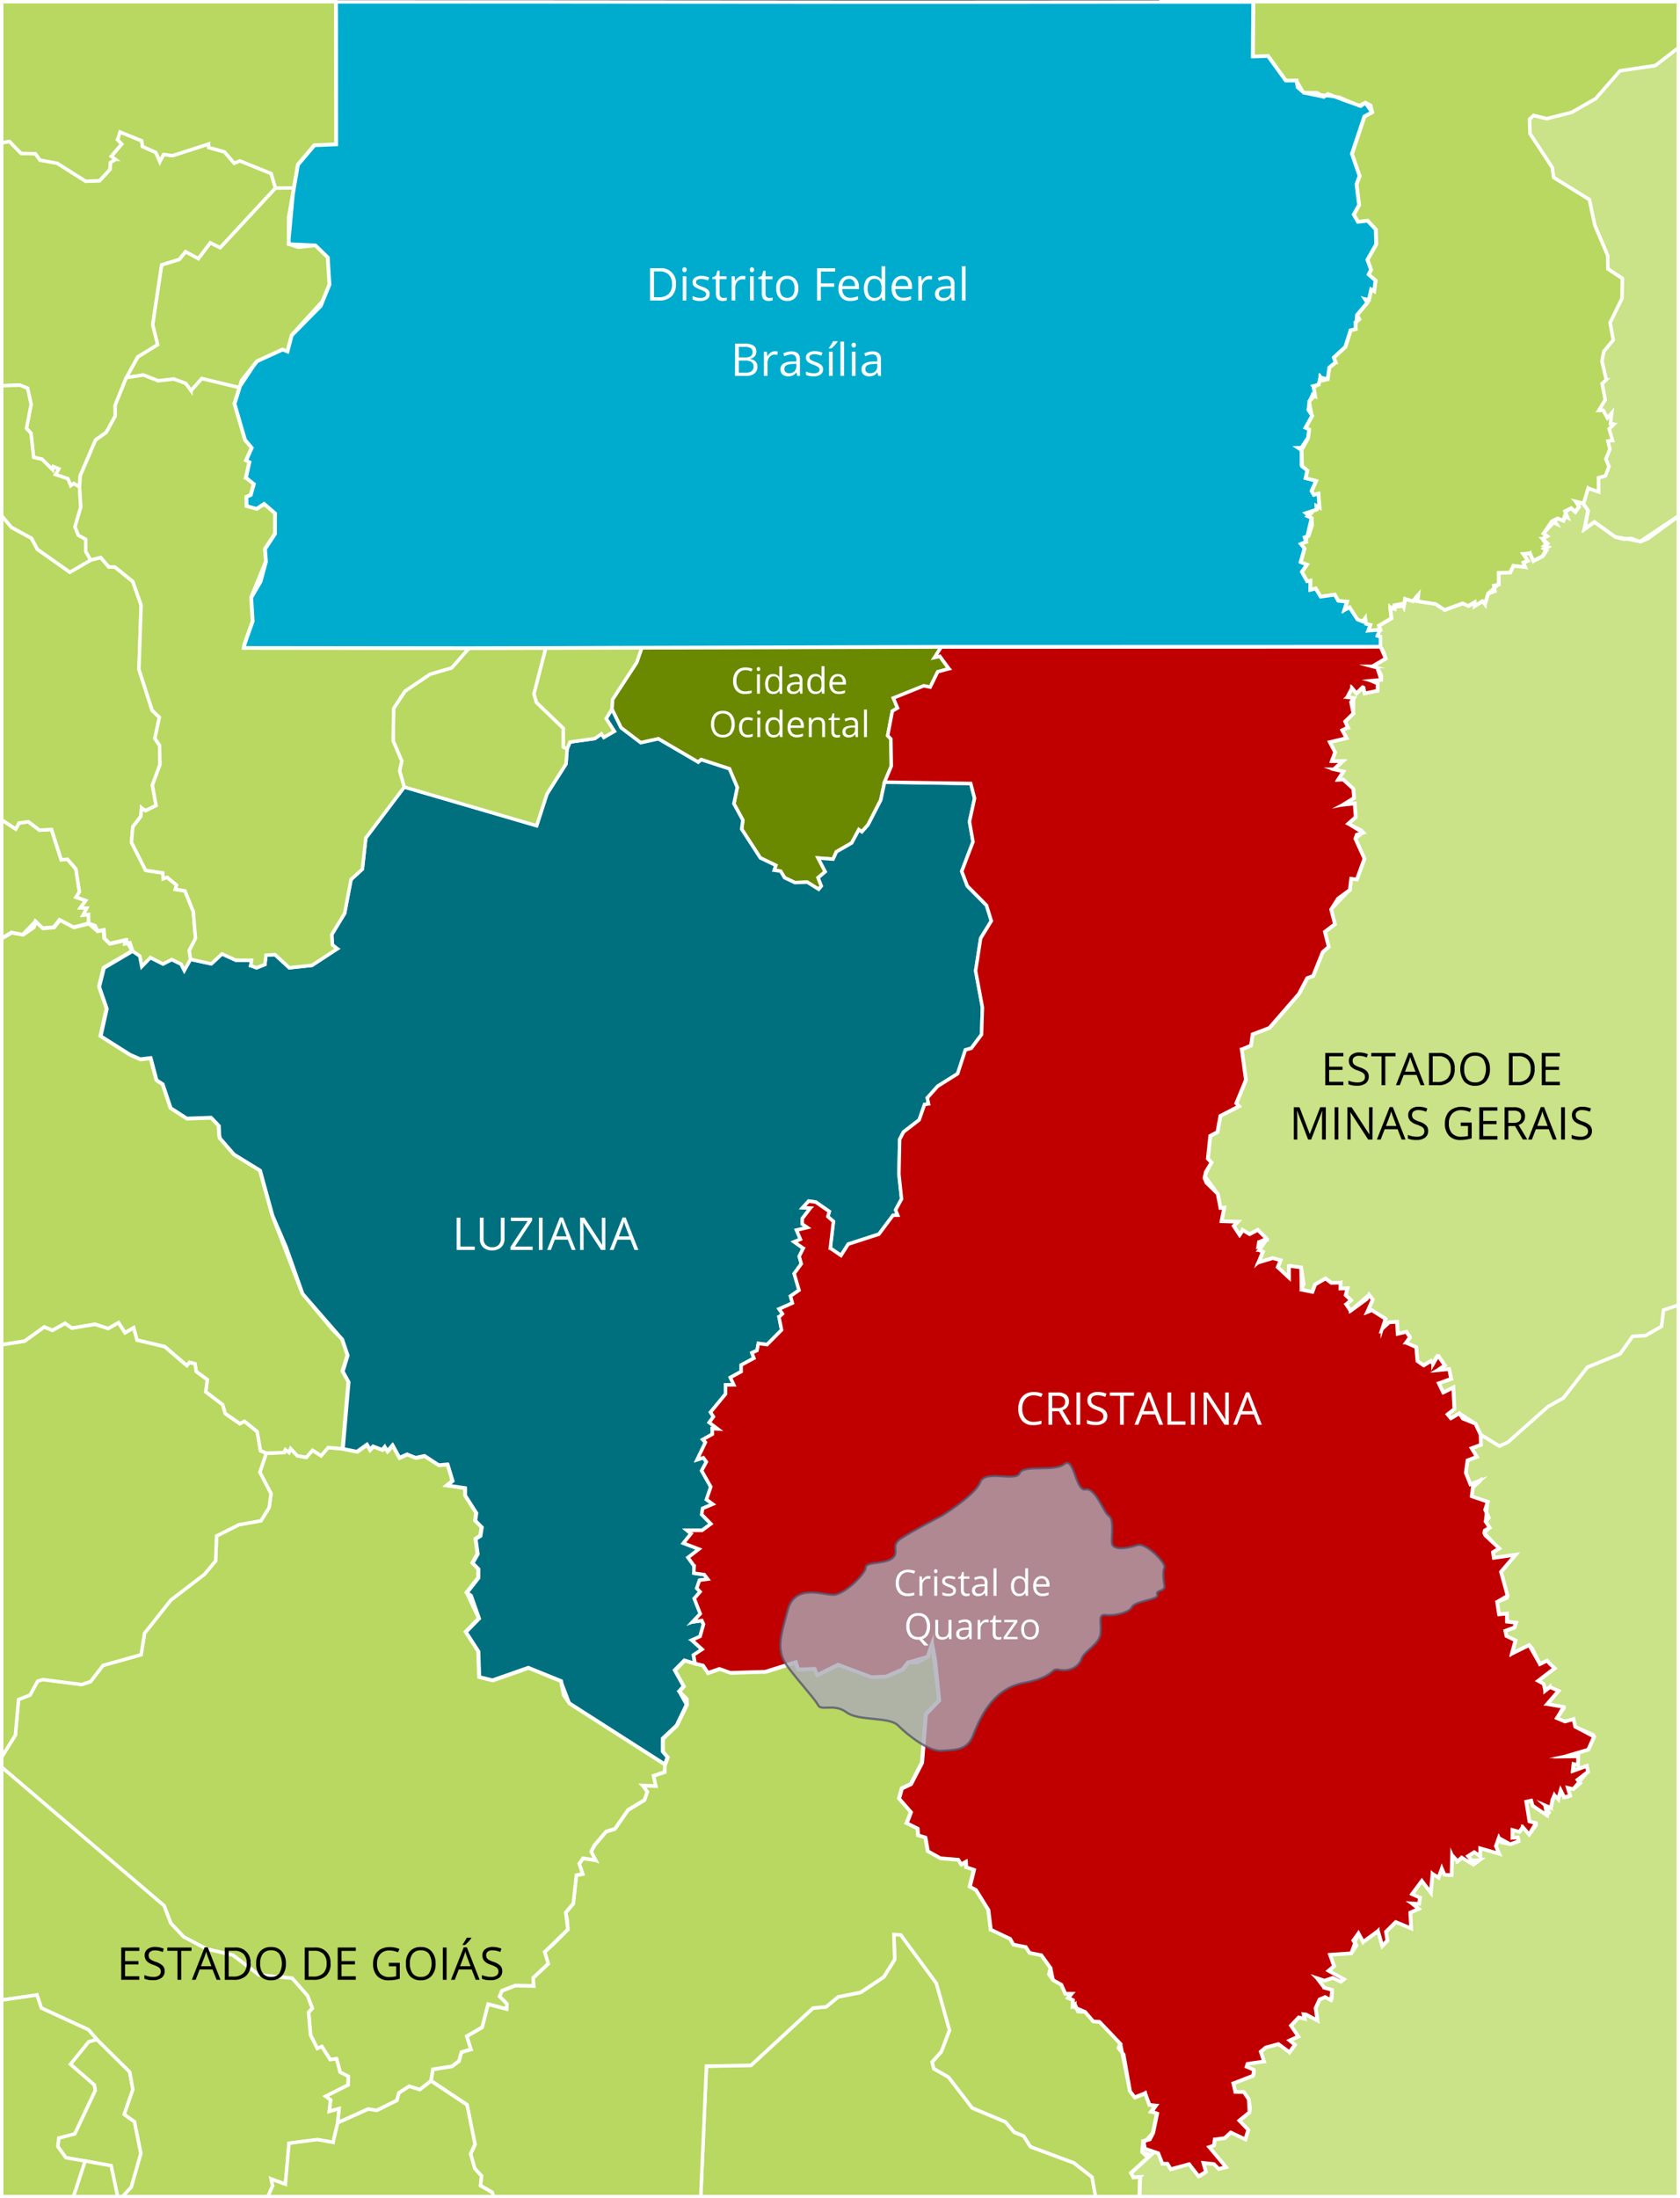 <svg xmlns="http://www.w3.org/2000/svg" viewBox="0 0 743.14 971.84"><rect x="0" y="0" width="743.14" height="971.84" fill="#333333" stroke="none"/><defs><style>.cls-1{fill:#b8d861;}.cls-1,.cls-2,.cls-3,.cls-4,.cls-5,.cls-6{stroke:#fff;stroke-width:1.5px;}.cls-2{fill:#6b8900;}.cls-2,.cls-4,.cls-5,.cls-6{stroke-miterlimit:10;}.cls-3{fill:#cae288;}.cls-4{fill:#00707f;}.cls-5{fill:#c00000;}.cls-6{fill:#00accd;}.cls-7{fill:#fff;}.cls-8{fill:#abaab7;stroke:#585570;opacity:0.8;}</style></defs><g id="Camada_2" data-name="Camada 2"><g id="desenho"><polygon class="cls-1" points="0.75 362.53 0.75 414.24 1.22 414.42 4.93 412.24 4.94 412.25 4.99 412.21 5 412.22 5.03 412.2 9.97 413.13 10.14 413.02 15.61 407.4 15.64 407.31 15.67 407.34 15.69 407.32 15.69 407.3 15.7 407.3 15.73 407.27 18.84 410.27 23.7 409.87 26.25 406.64 26.28 406.65 26.3 406.62 26.32 406.63 26.34 406.6 32.51 409.87 39.13 408.18 39.09 404.33 36.69 404.63 38.38 401.51 35.5 401.38 37.89 398.17 33.6 396.7 35.07 394.36 33.54 384.24 29.81 379.94 27.02 380.13 22.73 366.74 17.47 367.06 12.46 363.32 8.4 363.9 6.99 366.5 6.96 366.49 6.92 366.56 0.75 362.53"/><polygon class="cls-1" points="129.86 83.38 129.89 83.06 121.84 83.13 121.85 83.16 97.4 109.5 93.04 107.34 87.77 114.34 82.11 111.28 79.33 114.7 71.51 117.12 67.53 143.56 69.73 152.38 60.96 157.8 55.91 166.92 63.47 165.8 69.99 168.36 76.86 167.57 82.12 169.5 82.13 169.51 82.14 169.52 84.5 172.72 89.26 167.36 105.83 171.36 105.83 171.37 105.83 171.38 105.86 171.34 106.82 168.23 113.59 159.65 124.85 154.49 124.86 154.49 124.87 154.49 124.87 154.49 124.94 154.46 125.73 154.79 127.04 155.34 128.45 150.04 128.95 148.16 129.11 147.99 142.57 133.2 142.58 133.17 143.48 130.98 145.63 125.73 144.88 113.77 139.5 108.55 132 109.31 127.82 108 127.82 107.94 127.64 107.89 127.61 107.88 127.64 107.57 127.65 96.2 129.86 83.38"/><polygon class="cls-1" points="83.7 420.27 83.72 420.23 83.71 420.2 86.47 414.86 85.5 403.09 81.81 393.92 77.54 393.23 77.56 393.16 77.55 393.16 78.08 391.32 73.94 387.92 72.21 388.52 71.97 385.98 64.4 384.82 58.15 372.45 58.15 372.39 58.15 372.38 58.42 369.34 58.75 365.53 58.76 365.51 58.76 365.46 62.3 360.87 62.58 357.26 62.59 357.27 62.59 357.19 64.44 358.37 69.01 356.09 67.39 347.16 67.41 347.11 67.4 347.09 70.74 338.08 70.57 329.57 68.49 326.48 68.51 326.42 68.5 326.41 70.49 317.19 67.26 314.06 61.45 295.97 62.26 272.31 62.42 267.53 58.73 257.15 50.84 250.75 48.1 250.68 44.56 246.5 40.11 247.63 30.87 253 16.5 242.84 13.9 237.97 5.04 233.16 0.75 228.03 0.75 362.43 6.96 366.49 8.35 363.9 8.4 363.9 8.42 363.85 12.53 363.26 17.54 367.01 22.8 366.69 27.09 380.08 29.87 379.88 33.61 384.19 35.14 394.31 33.67 396.64 37.96 398.11 35.57 401.33 38.45 401.45 36.76 404.57 39.16 404.26 39.2 408.17 39.24 408.21 41.93 409.13 41.94 409.15 42.04 409.18 42.1 409.3 42.16 409.32 43.14 411.53 45.85 411.07 45.85 411.16 45.91 411.15 45.93 411.31 46.03 411.29 46.3 414.91 48.49 417.09 55.67 415.47 55.73 415.56 55.74 415.56 55.74 415.58 55.81 415.71 55.85 415.7 55.84 415.75 56.51 416.88 57.32 416.74 57.35 416.83 57.45 416.81 57.5 416.96 57.56 416.95 58.73 420.49 58.71 420.5 61.82 422.67 62.72 427.3 66.55 423.37 72.15 426.21 76 424.22 80.12 426.28 81.52 429.1 81.89 428.44 84.29 424.18 83.7 420.27"/><polygon class="cls-2" points="413.36 290.67 416.35 286.04 348.71 286.25 284.1 286.42 283.88 286.42 281.65 292.87 270.95 309.25 270.67 313.5 270.68 313.53 270.69 313.51 274.73 321.74 283.4 328.33 291.2 326.6 308.83 336.93 310.12 335.78 322.64 339.86 322.65 339.9 322.67 339.9 326.15 348.14 324.67 355.35 328.62 362.62 328.09 366.56 336.31 379.25 343.16 382.55 343.15 382.57 343.2 382.6 342.52 384.68 345.27 385.1 345.3 385.14 345.3 385.14 347.04 388 351.56 390.16 357.04 389.96 362.12 393.12 363.29 391.67 361.85 388 365.01 385.35 361.85 379.3 368.49 379.79 369.96 376.54 376.72 372.64 379.88 366.76 381.21 367.71 383.92 364.65 389.56 353.69 391.26 345.79 394.24 338.71 394.06 326.72 392.64 325.24 394.7 314.39 394.74 314.37 394.74 314.36 395.99 313.63 397.01 313.02 395.15 308.63 395.19 308.61 395.19 308.61 405.68 304.39 408.6 303.22 408.6 303.22 408.64 303.21 411.48 303.74 414.77 297.02 414.79 297.01 414.8 296.99 419.74 295.66 415.7 290.15 413.36 290.67"/><polygon class="cls-1" points="12.2 171.63 13.76 178.73 13.76 178.76 13.76 178.78 11.7 189.37 13.71 191.5 14.86 202.16 18.61 203 23.3 207.71 23.58 206.29 26 207.25 25.98 207.28 26 207.29 24.55 209.77 30.02 211.61 31.28 214.71 32.62 213.72 35.15 215.27 35.45 210.32 42.24 194.51 46.96 191.13 50.95 183.87 50.89 179.22 55.84 166.93 55.85 166.93 60.91 157.76 69.71 152.35 67.5 143.53 71.48 117.09 79.3 114.66 82.08 111.25 87.74 114.31 93 107.31 97.37 109.46 121.81 83.13 119.94 76.73 106.16 71.13 103.63 72.18 102.28 70.61 99.31 67.17 92.34 65.21 92.34 65.19 92.3 65.18 92.23 63.73 76.29 68.84 72.42 68.31 70.7 71.41 70.67 71.36 70.66 71.39 68.9 67.39 63.05 64.81 63.05 64.78 63.03 64.77 62.64 62.24 53.1 58.37 52.03 61.83 53.84 63.67 53.84 63.68 53.87 63.71 49.2 69.15 49.55 69.4 51.02 70.45 51.01 70.45 51.05 70.48 48.82 71.93 48.68 74.88 44.07 79.91 37.96 80.18 25.35 72.21 17.71 70.81 15.71 68.02 9.35 67.83 9.32 67.81 9.3 67.81 4.16 62.52 0.75 63.18 0.75 170.49 8.82 170.24 12.2 171.63"/><polygon class="cls-1" points="33.17 232.88 35.71 224.12 35.17 215.32 32.62 213.76 31.28 214.76 30.02 211.65 24.53 209.8 24.55 209.77 24.53 209.76 25.98 207.28 23.58 206.34 23.3 207.75 18.61 203.04 14.86 202.2 13.71 191.55 11.7 189.41 11.7 189.37 11.7 189.37 13.76 178.76 12.2 171.68 8.82 170.28 0.75 170.54 0.75 227.96 5.08 233.13 13.95 237.94 16.53 242.81 30.92 252.97 40.16 247.59 40.14 247.56 40.13 247.56 37.89 243.76 37.89 238.44 34.66 236.64 34.65 236.62 34.65 236.61 33.17 232.88"/><polygon class="cls-3" points="725.61 239.55 724.7 239.23 719.66 238.28 718.21 238.39 714.58 237.47 714.5 237.41 714.39 237.38 705.35 230.87 700.98 234.03 701 233.88 700.95 233.92 700.96 233.83 700.86 233.9 700.87 233.88 700.79 233.93 700.81 233.87 700.79 233.87 702.38 225.66 700.4 222.82 700.4 222.83 697.46 221.89 697.2 221.84 698.53 224.05 698.5 224.08 698.54 224.15 696.89 226.41 696.76 226.28 696.73 226.33 695.09 224.77 692.37 226.15 693.5 228.86 693.46 228.84 693.51 228.95 692.59 228.57 691.83 229.69 691.62 230.31 689.16 229.28 688.72 229.49 687.81 230.45 688.52 231.57 688.46 231.54 688.55 231.68 687.2 231.09 683.61 234.91 682.89 235.95 684.42 237.02 684.36 237.05 684.45 237.12 682.45 238.24 682.47 238.29 684.59 240.21 684.55 240.24 684.62 240.3 683.9 240.91 684.38 241.72 684.61 241.8 684.49 241.86 684.63 241.91 684.29 242.09 683.83 242.97 684.22 243.18 684.17 243.25 684.23 243.28 682.5 245.95 678.34 248.08 678.28 247.93 678.25 247.95 678.24 247.94 678.18 247.98 678.17 247.97 678.16 247.98 676.72 244.69 673.9 244.97 675.92 247.9 675.89 247.91 675.95 247.99 673.96 248.8 674.71 250.68 674.68 250.67 674.72 250.79 672.7 250.55 669.54 250.22 668.11 253.22 663.04 253.33 663.07 258.46 662.63 258.58 661.08 259.9 661.33 261.4 658.38 262.46 656.97 267.21 656.86 267.08 656.86 267.09 656.83 267.05 656.8 267.13 656.78 267.1 656.77 267.12 655.81 265.93 652.4 268 652.4 267.89 652.38 267.9 652.38 267.82 652.3 267.87 652.3 267.87 652.23 267.91 652.23 267.89 652.22 267.9 652.19 266.49 649.59 268 647.19 266.87 647.13 266.84 639.08 269.77 638.94 269.68 638.91 269.69 635.09 267.13 627.08 265.87 627.09 265.81 626.92 265.79 626.92 265.76 626.89 265.76 627.21 263.32 625.11 265.9 621.65 264.85 621.07 268.09 620.99 267.89 620.97 267.97 620.94 267.89 620.93 267.95 620.92 267.92 620.9 268 620.89 267.97 620.89 267.98 616.95 268.36 616.96 269.32 615.05 268.67 615.61 273.41 610.06 276.7 610.59 278.36 610.58 278.36 610.62 278.47 610.4 278.48 609.27 281.1 609.84 281.26 610.69 281.5 610.69 281.51 610.71 281.51 610.59 285.85 610.64 285.85 610.66 285.88 610.73 285.88 612.28 288.71 613.02 291.13 613 291.14 613.03 291.24 607.26 294.62 609.21 295.12 609.22 295.13 609.3 295.16 611.02 298.47 611.02 298.51 611.05 298.57 611.06 300.65 606.85 301.04 609.5 302.16 609.5 302.26 609.53 302.27 609.43 305.46 603.74 306.63 603.72 306.54 603.56 306.58 603.51 306.34 602.72 304.05 600.13 306.66 600.02 306.53 599.95 306.61 598.11 304.4 596.14 308.18 598.85 308.52 598.83 308.55 598.94 308.56 598.88 308.65 598.96 308.66 598.79 308.9 598.65 314.76 598.8 315.48 595.14 319.04 596.36 321.61 596.34 321.61 596.39 321.72 593.86 322.88 595.74 326.27 595.71 326.28 595.77 326.39 588.37 328.17 590.68 332.54 590.67 332.58 590.7 332.63 589.28 336.42 594 336.42 593.97 336.45 594.08 336.45 593.97 336.55 594.11 336.55 590.24 340.09 594.26 341.01 594.26 341.01 594.36 341.04 594.31 341.12 594.37 341.13 592.1 344.67 594.12 344.54 594.16 344.58 594.22 344.57 598.73 348.7 598.74 348.77 598.76 348.79 599.04 352.86 594.61 355.62 599.25 355.15 599.25 355.19 599.34 355.18 599.34 355.28 599.36 355.28 599.8 361.32 596.57 364.21 602.22 367.06 603.11 368.11 603.05 368.13 603.12 368.21 603.01 368.24 602.52 368.39 599.78 370.53 599.68 370.84 603.65 379.56 603.64 379.6 603.67 379.66 600.31 388.87 597.78 388.56 597.23 393.53 596.31 394.19 589.43 401.39 588.95 402.15 590.61 408.64 586.19 412 587.83 418.55 587.83 418.55 587.86 418.66 585.19 421.02 580.97 431.55 578.35 432.5 574.66 439.52 561.62 454.51 554.21 457.32 553.47 462.31 549.39 464.02 550.68 473.46 551.23 477.51 547 487.78 548.16 489.04 548.12 489.06 548.19 489.14 539.93 493.42 538.64 500.56 535.47 502.23 534.4 512.27 536 513.92 535.97 513.97 536.02 514.02 534.98 515.76 533.29 519.22 533.13 520.01 533.11 520.1 538.31 527.29 538.76 527.74 538.78 527.84 538.79 527.85 539.49 531.5 539.96 533.96 541.55 533.83 541.54 533.87 541.63 533.86 541.61 533.97 541.66 533.97 540.5 539.83 547.54 540.04 547.51 540.08 547.63 540.08 547.54 540.17 547.66 540.18 545.87 542.05 548.33 545.76 549.63 543.77 549.65 543.79 549.65 543.78 549.67 543.79 549.7 543.76 549.78 543.8 549.79 543.78 552.71 545.52 556.29 543.66 556.31 543.67 556.31 543.67 556.31 543.67 556.37 543.64 556.41 543.69 556.45 543.67 560.4 547.6 560.42 547.69 560.43 547.7 560.53 548.2 557.06 549.15 556.76 550.9 557.35 550.69 558.5 550.26 558.49 550.27 558.57 550.24 558.52 550.32 558.66 550.27 558.55 550.43 558.68 550.38 557.11 552.7 557.76 552.97 558.62 553.32 558.61 553.32 558.7 553.36 558.67 553.43 558.73 553.46 556.88 557.94 562.92 556.14 566.46 557.11 566.46 557.11 566.55 557.13 566.52 557.22 566.58 557.23 565.35 560.22 570.06 564.6 570.04 559.72 570.06 559.71 570.06 559.66 570.13 559.64 570.13 559.64 570.33 559.57 575.53 560.26 575.53 560.28 575.63 560.29 576.68 567.34 576.67 567.34 576.69 567.44 575.86 570.13 580.43 571.06 581.58 567.86 581.59 567.85 581.61 567.8 586.24 565.14 586.26 565.16 586.31 565.13 586.37 565.18 586.4 565.16 588.92 567.07 592.98 566.98 592.97 567.02 593.07 567.02 593.07 567.12 593.09 567.11 593.05 569.56 596.04 569.48 596.03 569.51 596.13 569.5 596.11 569.6 596.15 569.6 595.39 572.57 597.71 574.8 597.67 574.84 597.74 574.9 595.67 576.68 597.43 579.34 597.82 579.05 605.46 572.5 605.51 572.4 605.53 572.42 605.54 572.41 605.55 572.42 605.56 572.41 605.56 572.41 605.58 572.37 605.65 572.46 605.68 572.41 607.3 574.5 607.29 574.53 607.33 574.59 605.05 579.83 606.7 579.15 606.72 579.16 606.77 579.14 606.83 579.17 606.86 579.16 612.98 583.04 612.96 583.1 613.01 583.13 611.77 586.9 614.32 584.53 614.36 584.53 614.38 584.52 617.97 584.28 617.97 584.33 618.05 584.32 618.06 584.42 618.08 584.42 618.38 589.55 622.09 588.7 622.12 588.74 622.19 588.73 623.63 590.91 623.77 591.21 623.76 591.23 623.8 591.33 622.12 593.62 623.24 594.11 626.55 595.55 626.56 595.66 626.57 595.66 627.12 601.69 629.75 603.53 632.84 601.61 632.85 601.62 632.91 601.59 632.96 601.64 633 601.61 633.91 602.74 635.75 599.4 635.78 599.4 635.8 599.4 635.82 599.38 636.25 599.38 636.27 599.4 636.35 599.4 639.2 603.57 639.17 603.59 639.23 603.68 636.38 605.64 641.02 605.18 641.03 605.23 641.12 605.22 642.03 609.53 642.02 609.53 642.04 609.62 636.61 611.62 638.46 615.48 642.81 613.31 642.81 613.33 642.88 613.3 642.88 613.37 642.96 613.33 642.97 613.44 642.99 613.43 643.45 623.03 640.5 625.33 641.81 626.88 645.44 624.75 645.45 624.77 645.51 624.74 645.54 624.79 645.59 624.76 645.68 624.89 652.49 629.28 652.79 629.4 655.03 634.17 655.03 634.24 655.04 634.27 663.27 639.3 667.05 637.57 684.8 621.83 691.57 618.04 702.21 604.42 716.66 598.52 722.21 590.77 727.86 590.47 735.02 586.37 735.84 579.21 735.86 579.2 735.87 579.15 742.39 576.99 742.39 228.35 728.96 238.14 725.61 239.55"/><polygon class="cls-3" points="735.03 586.36 735.02 586.37 735.01 586.42 727.83 590.53 722.18 590.82 716.64 598.58 702.19 604.48 691.55 618.1 684.77 621.88 667.02 637.62 663.25 639.37 655.04 634.34 655.18 638.81 651.08 640.34 653.36 644.02 653.33 644.04 653.39 644.14 649.27 645.69 648.5 651.21 650.47 656.08 654.27 654.66 654.9 654.43 654.87 654.46 654.87 654.45 654.76 654.55 654.99 654.47 654.77 654.66 655.01 654.57 651.64 657.5 651.14 661.51 656.14 663.22 658.2 663.92 658.17 664.01 658.21 664.03 658.01 664.66 657.57 668.61 658.63 670.93 658.61 670.96 658.65 671.03 657.3 672.75 659 675.35 658.97 675.37 659.02 675.45 658.44 675.8 656.75 677.57 656.7 677.83 656.78 678 661.77 683.14 663.26 684.52 663.21 684.55 663.29 684.62 660.53 686.31 660.85 688.63 670.4 687.26 670.36 687.31 670.5 687.29 670.39 687.42 670.51 687.4 664.09 695 666.09 702.29 666.98 705.55 666.57 706.48 662.34 708.29 663.17 713.6 666.6 713.26 666.6 713.31 666.7 713.3 666.7 713.4 666.71 713.4 666.71 716.87 670.61 717.3 670.6 717.33 670.7 717.34 670.67 717.43 670.73 717.44 669.97 719.61 665.96 721.08 666.46 723.29 670.45 725.19 670.42 725.27 670.47 725.3 668.96 730.85 676.3 727.23 676.31 727.23 676.37 727.2 676.42 727.26 676.46 727.24 677.78 728.74 681.19 735.58 684.23 734.11 684.23 734.11 684.3 734.08 684.34 734.13 684.4 734.11 685.27 735.13 686.54 736.4 687.76 737.5 687.72 737.53 687.79 737.6 680.55 743.16 682.97 744.46 683.38 746.44 683.55 747.28 685.46 745.8 685.48 745.81 685.49 745.8 685.49 745.81 685.53 745.78 685.61 745.82 685.63 745.8 689.49 747.51 689.42 747.58 689.51 747.62 684.6 753.33 691.62 754.56 691.63 754.58 691.71 754.6 691.85 755 691.84 755.02 691.86 755.1 688.84 759.61 691.88 760.89 692.14 761 694.53 760.35 695.94 759.95 695.94 759.96 696.01 759.94 696.02 759.99 696.1 759.97 696.12 760.06 696.12 760.06 696.91 763.42 698.55 764.15 704.71 766.91 705.21 767.81 705.19 767.85 705.23 767.91 702.67 773.6 693.02 776.45 698.08 776.38 698.08 776.41 698.16 776.4 698.16 776.52 698.19 776.52 698.14 780.42 696.14 779.96 695.84 782.82 699.42 781.51 701.9 780.6 701.91 780.66 702 780.63 702.02 780.74 702.02 780.74 702.55 783.38 701.9 783.88 698.64 787.7 699.07 788.22 699.03 788.26 699.09 788.33 696 791.03 693.63 790.48 694.63 793.82 694.63 793.82 694.66 793.92 693.59 794.35 691.99 794.63 691.92 794.5 691.86 794.52 691.86 794.51 691.82 794.52 691.82 794.52 691.8 794.52 690.42 791.77 689.36 795.5 689.25 795.38 689.25 795.39 689.21 795.35 689.21 795.39 689.18 795.36 689.18 795.37 687.66 793.82 687.21 794.89 686.62 796.93 686.1 799.32 683.58 798.27 685.26 801.2 685.24 801.23 685.29 801.32 684.3 802.57 684.15 802.47 684.14 802.48 684.12 802.46 684.12 802.46 680.47 800.04 678.04 798.43 678.03 798.43 677.85 798.31 677.24 796.17 675.24 796.59 676.63 805.22 679.39 805.9 679.39 805.92 679.49 805.94 679.49 806.04 679.5 806.04 679.53 806.88 676.46 811.1 676.36 810.98 676.34 811 676.32 810.98 676.3 811 676.28 810.98 676.27 810.99 673.65 807.91 672.22 809.94 669.16 809.1 669.13 812.37 671.41 812.27 671.42 812.32 671.49 812.32 671.51 812.41 671.52 812.41 671.83 814.05 668.18 815.42 664.32 814.6 664.28 814.52 664.15 814.5 664.15 814.48 664.14 814.48 663.07 812.74 661.83 816.26 663.19 819.51 663.17 819.51 663.22 819.61 654.86 817.21 654.86 820.76 654.68 820.63 654.68 820.65 652.21 818.93 649.51 820.63 651.2 822.59 654.43 822.25 654.38 822.29 654.43 822.28 654.39 822.31 654.52 822.3 654.37 822.41 654.54 822.39 651.78 824.42 651.62 824.32 651.62 824.32 651.59 824.31 651.59 824.31 649.69 823.15 646.69 821.34 644.85 822.97 644.74 822.85 644.73 822.86 644.71 822.84 644.68 822.86 644.68 822.85 644.67 822.86 642.44 820.42 642.22 829.03 639.03 828.91 639 828.82 638.87 828.81 638.86 828.8 638.85 828.8 637.83 826.41 636.42 830.2 634.62 829.05 633.78 828.52 633.01 836.85 632.9 836.71 632.9 836.74 632.86 836.69 632.86 836.75 632.83 836.72 632.83 836.74 628.99 831.71 624.76 837.44 627.95 838.82 628.22 838.93 628.2 839.02 628.23 839.03 627.82 841.75 624.7 841.58 627.59 843.88 627.52 843.91 627.6 843.98 623.94 845.63 624.32 852.64 617.52 849.81 613.19 854.11 613.8 858.01 611.52 860.38 611.48 860.21 611.41 860.28 611.4 860.24 611.37 860.28 611.36 860.24 611.34 860.26 609.5 853.9 603.07 858.63 602.99 858.49 602.96 858.52 602.95 858.5 602.91 858.53 602.9 858.5 602.89 858.52 600.93 854.95 600.69 855.28 599.36 858.89 600.08 860 600.05 860.03 600.1 860.11 597.78 863.63 588.42 864.26 590.21 869.2 590.19 869.21 590.22 869.31 587.85 871.31 594.5 874.98 594.44 875.03 594.53 875.08 593.17 876.2 589.63 874.48 585.99 875.72 582.76 874.64 585.86 878.75 589.2 879.67 589.2 879.68 589.28 879.71 589.28 879.8 589.31 879.81 589.17 883.58 588.85 884.36 586.29 882.99 583.82 884.01 582.09 887.84 582.85 893.13 582.88 893.38 577.77 890.67 577.61 890.65 577.16 892.29 577.24 892.61 574.62 891.95 571.16 895.59 574.38 900.3 574.35 900.31 574.41 900.4 570.59 902.16 572.87 903.96 572.83 904.02 572.89 904.07 570.5 907.41 570.35 907.3 570.34 907.32 570.32 907.3 570.32 907.3 565.55 903.77 560 905.27 557.81 907.11 559.22 911.34 559.21 911.34 559.24 911.44 551.95 912.5 551.57 913.71 554.35 914.88 554.55 914.96 554.55 914.96 554.64 915 554.72 915.19 554.71 915.22 554.74 915.28 554.7 916.58 554.38 917.76 545.67 921.12 546.26 923.69 546.5 924.75 550.17 924.82 550.2 924.86 550.26 924.86 552.39 927.96 552.41 928.04 552.42 928.06 553.04 931.95 552.74 933.99 548.35 937.57 552.25 941.61 552.24 941.67 552.27 941.7 550.98 945.88 544.54 942.85 541.8 945.37 537.44 945.9 537.09 948.51 535.07 949.32 542.37 958.04 542.32 958.06 542.4 958.16 539.14 958.97 539.02 958.85 538.99 958.86 538.97 958.84 538.96 958.84 536.97 956.81 532.42 956.31 532.43 956.35 533.51 960.13 533.51 960.13 533.54 960.24 531.02 961.92 530.22 962.2 530.12 962.06 530.06 962.09 530.05 962.08 530.04 962.09 526.02 956.88 517.95 959.08 517.87 958.95 517.8 958.97 517.79 958.96 517.77 958.97 516.34 956.65 514.26 956.66 514.22 956.56 514.09 956.56 514.09 956.55 514.08 956.55 512.26 951.94 508.42 950.64 505.55 949.74 505.38 951.43 505.52 951.57 508.88 952.61 509.03 952.58 508.97 952.64 509.05 952.67 509.13 952.65 509.1 952.68 509.16 952.66 509.13 952.69 509.13 952.69 509.12 952.7 509.3 952.66 500.44 960.7 501.46 962.61 504.15 962.39 504.15 962.46 504.27 962.45 504.26 962.46 504.28 962.46 504.28 962.47 504.42 962.46 504.18 971.09 742.39 971.09 742.39 577.04 735.86 579.2 735.03 586.36"/><polygon class="cls-3" points="724.38 239.03 725.27 239.34 725.49 239.38 742.39 228.07 742.39 21.14 732.16 29.02 716.55 31.31 705.78 43.62 705.77 43.63 705.74 43.66 695.15 49.7 684.16 52.48 678.34 51.05 676.62 52.68 676.79 59.07 686.65 74.04 687.23 78.42 703.04 88.22 705.45 99.5 711.17 112.99 711.24 118.86 717.61 123.06 717.48 131.84 712.21 142.61 713.61 150.28 713.58 150.32 713.58 150.34 709.47 155.28 708.61 159.65 710.54 167.87 710.49 167.91 710.5 167.91 708.7 169.58 710.06 176.72 707.17 181.45 709.15 181.4 711.07 184.78 712.5 183.13 712.9 182.67 712.9 182.68 712.94 182.63 712.37 187.25 713.89 187.53 713.85 187.57 713.86 187.58 711.78 189.59 713.3 194.72 713.26 194.72 713.28 194.76 711.27 195.01 712.13 198.56 710.36 202.87 711.73 206.27 710.14 210.36 710.13 210.37 710.12 210.4 707.11 211.22 707.14 217.41 707.11 217.4 707.11 217.46 702.47 215.86 700.47 222.7 700.56 222.82 702.53 225.66 702.52 225.7 702.55 225.75 701.04 233.7 705.21 230.72 705.22 230.72 705.23 230.72 705.23 230.72 705.27 230.69 714.47 237.3 719.09 238.17 721.41 238 721.41 238 721.43 238 721.47 238.01 721.48 238.01 724.38 239.03"/><polygon class="cls-1" points="513.66 0.76 554.41 0.78 554.41 0.81 554.49 0.81 554.49 0.9 554.52 0.9 554.33 24.87 560.89 24.68 560.92 24.71 560.99 24.71 568.83 35.54 573.52 35.53 573.52 35.56 573.61 35.56 573.69 36.06 576.38 40.59 576.78 40.94 582.7 41.02 584.13 41.92 586.29 42.19 587.27 41.57 587.28 41.57 587.33 41.54 587.34 41.55 587.4 41.51 590.68 42.76 592.3 42.97 599.49 45.98 601.32 46.63 603.84 45.37 603.84 45.37 603.84 45.37 603.89 45.34 603.92 45.36 603.96 45.33 604.03 45.36 604.05 45.36 606.31 46.55 606.89 48.89 607.09 49.68 603.67 51.52 598.15 68.06 601.5 77.76 601.5 77.77 601.53 77.86 600.17 81.55 601.32 90.7 598.98 94.87 600.73 97.98 604.96 97.51 604.99 97.55 605.04 97.54 608.69 101.45 608.69 101.52 608.72 101.55 608.88 108.09 605 114.89 606.56 119.21 606.55 119.22 606.59 119.32 605.56 121.38 608.58 124 608.57 124.07 608.6 124.1 607.96 128.84 607.74 128.71 607.74 128.75 606.65 128.12 605.65 132.64 603.96 132.33 604.91 133.79 604.89 133.82 604.94 133.9 600.42 139.28 601.35 141.11 601.33 141.12 601.38 141.21 599.89 142.45 599.74 144.09 599.83 145.56 597.55 146.09 595.23 153.41 590.12 158.15 590.89 160.18 590.88 160.18 590.92 160.28 588.15 162.53 587.38 167.71 585.01 168.29 584.92 168.15 584.83 168.17 584.13 167.01 583.44 170.05 581.11 170.8 581.3 172.01 581.82 175.21 581.61 175.09 579.6 176.99 579.32 177.55 579.25 178.13 580.25 183.4 580.51 183.79 580.49 183.83 580.53 183.9 577.63 189.13 579.16 189.83 579.15 189.92 579.19 189.94 578.72 193.66 576.38 197.98 575.62 198.01 575.64 198.91 575.82 199.03 575.83 199.12 575.85 199.14 575.85 199.98 576.04 205.97 577.7 207.45 578.39 207.99 578.38 208.06 578.41 208.08 577.64 211.39 582.18 212.53 582.18 212.53 582.27 212.56 582.23 212.65 582.29 212.67 580.29 217.14 581.2 218.7 582.11 218.43 583.18 218.11 583.18 218.18 583.27 218.15 583.28 218.25 583.29 218.25 583.79 224.43 583.6 224.32 583.6 224.33 583.21 224.12 582.39 223.7 582.53 225.33 577.92 226.88 579.65 227.29 578.92 227.9 580.27 229.06 580.27 229.14 580.3 229.16 580.48 232.17 578.88 236.99 578.17 237.25 577.73 239.14 577.84 239.47 577.82 239.47 577.85 239.58 575.56 240.55 577.12 242.47 577.11 242.53 577.15 242.58 575.47 248.54 578.21 249.57 578.15 249.66 578.23 249.68 576 252.88 578.23 256.87 579.55 256.65 579.55 256.65 579.57 256.65 579.57 256.65 579.65 256.63 579.65 256.68 579.74 256.66 579.74 256.76 579.75 256.76 579.71 260.66 581.89 260.1 581.89 260.1 581.9 260.1 581.91 260.11 581.92 260.11 581.92 260.12 581.99 260.1 582.01 260.13 582.07 260.11 584.23 263.7 590.32 262.82 590.33 262.84 590.42 262.82 590.44 262.86 590.5 262.85 592.05 265.57 595.84 265.94 595.83 265.96 595.91 265.97 595.88 266.06 595.94 266.07 594.89 269.43 596.85 268.46 596.85 268.46 596.86 268.46 596.87 268.47 596.88 268.47 596.88 268.48 596.95 268.44 596.98 268.49 597.01 268.47 600.55 273.87 600.61 273.89 602.7 274.72 603.78 273.29 603.78 273.32 603.79 273.31 603.8 273.33 603.81 273.32 603.82 273.38 603.88 273.29 603.9 273.41 603.96 273.32 604.34 275.77 606.24 276.22 606.21 276.3 606.27 276.31 605.44 278.71 607.75 278.54 610.42 278.34 609.85 276.59 609.88 276.57 609.88 276.56 615.41 273.28 614.84 268.56 614.87 268.55 614.87 268.53 614.92 268.55 614.94 268.55 614.94 268.54 614.95 268.55 616.78 268.37 616.77 267.56 616.77 267.56 616.77 267.51 620.44 266.86 620.45 266.88 620.47 266.88 620.48 266.9 620.51 266.89 620.52 266.92 620.6 266.91 620.94 267.71 621.45 264.74 621.47 264.75 621.48 264.7 624.2 265.52 624.95 265.74 627.28 262.88 627.27 262.92 627.29 262.89 627.28 262.99 627.35 262.91 627.33 263.03 627.42 262.92 627.4 263.1 627.45 263.03 627.1 265.76 628.45 265.97 634.98 267 634.99 267.01 635.05 267.02 635.08 267.04 635.13 267.05 638.96 269.61 646.95 266.7 647 266.72 647.02 266.71 647.09 266.74 647.1 266.74 649.45 267.83 652.2 266.22 652.2 266.25 652.23 266.24 652.23 266.27 652.27 266.25 652.27 266.32 652.36 266.28 652.36 266.39 652.38 266.38 652.4 267.75 655.7 265.73 655.72 265.75 655.73 265.75 655.75 265.77 655.77 265.76 655.81 265.81 655.85 265.79 656.82 266.97 658.2 262.35 658.2 262.35 658.21 262.31 658.27 262.29 660.94 260.01 660.77 258.94 660.78 258.94 660.77 258.88 662.88 258.33 662.86 253.24 662.87 253.24 662.87 253.18 667.93 253.07 669.37 250.06 672.53 250.41 674.52 250.63 673.77 248.71 673.8 248.69 673.79 248.65 675.74 247.87 673.66 244.88 673.72 244.87 673.69 244.82 676.68 244.54 676.69 244.56 676.71 244.55 676.71 244.56 676.75 244.55 676.76 244.59 676.83 244.58 678.28 247.87 682.31 245.81 682.39 245.69 683.79 243.05 683.64 242.97 683.12 242.69 683.13 242.69 682.96 242.6 683.01 242.57 682.96 242.54 684.35 241.81 683.29 241.42 683.31 241.41 683.12 241.34 683.17 241.3 683.15 241.3 683.15 241.29 683.12 241.28 683.79 240.72 682.42 238.4 682.31 238.31 682.27 238.17 682.28 238.16 682.27 238.15 682.28 238.15 682.27 238.11 684.23 236.99 682.69 235.91 682.69 235.91 682.68 235.9 682.71 235.87 682.69 235.86 686.3 230.62 686.43 230.67 686.44 230.66 687.27 231.02 687.72 230.55 687.35 229.97 687.37 229.96 687.35 229.92 688.98 229.12 689.05 229.15 689.05 229.15 689.13 229.18 689.13 229.18 691.45 230.15 692.06 228.27 692.13 228.3 692.13 228.3 692.21 228.33 692.21 228.32 692.64 228.5 692.98 228 692.18 226.06 692.2 226.05 692.18 226 694.98 224.59 695.02 224.63 695.05 224.62 695.09 224.66 695.12 224.65 696.76 226.2 698.35 224.02 696.98 221.74 696.99 221.74 696.98 221.73 697.02 221.74 696.98 221.67 699.81 222.31 700.19 222.4 700.2 222.41 700.28 222.43 700.45 222.67 702.46 215.85 702.47 215.86 702.49 215.81 707.11 217.4 707.07 211.23 707.11 211.22 707.11 211.17 710.13 210.37 711.68 206.32 710.31 202.91 712.09 198.61 711.24 195.01 711.27 195.01 711.26 194.97 713.26 194.72 711.75 189.62 711.78 189.59 711.78 189.57 713.85 187.57 712.33 187.3 712.9 182.68 712.5 183.13 711.04 184.84 709.13 181.44 707.13 181.5 710.02 176.76 708.66 169.61 708.7 169.58 708.69 169.56 710.49 167.91 708.58 159.69 709.45 155.31 709.47 155.28 709.47 155.27 713.58 150.32 712.19 142.65 717.46 131.88 717.58 123.11 711.19 118.9 711.14 113.03 705.42 99.54 703.02 88.27 687.21 78.47 686.62 74.08 676.76 59.11 676.6 52.71 676.62 52.68 676.62 52.67 678.37 51 684.19 52.44 695.19 49.65 705.77 43.63 716.55 31.31 716.55 31.31 716.59 31.27 732.2 28.97 742.39 21.12 742.39 0.75 513.57 0.75 513.57 0.76 513.66 0.76"/><polygon class="cls-4" points="391.29 345.83 389.6 353.73 383.96 364.69 381.24 367.75 379.92 366.81 376.76 372.68 369.99 376.58 368.52 379.83 361.89 379.35 365.04 385.39 361.89 388.05 363.32 391.72 362.14 393.16 357.07 390 351.6 390.2 347.07 388.05 347.04 388 347.03 387.99 345.3 385.14 342.5 384.73 342.52 384.68 342.48 384.68 343.15 382.57 336.34 379.3 336.31 379.25 336.31 379.25 328.05 366.52 328.59 362.58 324.62 355.31 326.11 348.1 322.65 339.9 310.14 335.83 308.87 336.97 291.23 326.65 283.43 328.37 274.75 321.77 274.73 321.74 274.72 321.73 270.68 313.53 268.14 317.68 271.76 323.31 267.12 325.98 267.11 325.97 267.09 325.98 266.04 324.47 263.12 326.52 252.16 328.05 250.87 331.12 250.38 337.74 241.94 351.04 237.4 365.05 178.84 347.95 161.83 370.48 160.29 384.26 155.29 388.84 152.46 403.79 146.76 413.21 147.04 417.68 149.19 419.44 149.17 419.46 149.21 419.48 138.01 426.8 127.97 427.89 121.64 422.06 117.64 422.32 117.19 426.42 113.49 427.89 110.9 426.91 110.91 426.87 110.9 426.87 111.28 424.55 104.29 424.52 98.21 421.74 93.48 426.12 84.31 424.15 81.89 428.44 81.51 429.13 80.09 426.31 75.97 424.26 72.13 426.24 66.53 423.41 62.69 427.34 61.81 422.7 58.67 420.53 46.05 427.96 43.96 436.3 47.33 446 44.62 458.07 57.57 466.26 62.05 468.21 66.59 467.68 66.61 467.77 66.66 467.77 66.7 467.92 66.77 467.91 69.31 477.48 71.87 479.19 71.89 479.23 71.96 479.27 71.98 479.35 72.07 479.4 75.56 489.86 82.62 494.43 93.37 494.05 94.64 495.39 96.78 497.63 96.79 497.65 96.9 497.77 97.09 501.92 97.36 503.25 103.53 510.35 114.94 517.36 114.94 517.37 115.03 517.42 115.05 517.5 115.14 517.56 120.63 537.48 126.57 551.25 133.88 571.92 134.85 573.08 151 591.66 151.36 592.01 151.37 592.05 151.47 592.15 153.87 599.26 151.69 606.31 154.29 611.05 151.75 640.51 157.86 641.72 162.22 638.62 162.23 638.63 162.29 638.59 162.35 638.69 162.4 638.66 162.49 638.81 162.51 638.8 163.64 640.77 164.97 639.41 165 639.42 165.04 639.38 169.06 640.9 170.09 639.66 170.1 639.69 170.15 639.64 170.22 639.75 170.26 639.71 170.35 639.86 170.37 639.85 171.37 641.43 173.54 638.94 173.56 638.97 173.61 638.91 173.68 639.03 173.72 638.98 173.81 639.14 173.84 639.12 176.72 644.38 177.41 644.08 180.01 642.92 180.03 642.93 180.07 642.91 183.83 644.42 187.77 643.59 187.87 643.65 187.88 643.65 194.09 647.69 197.89 647.34 197.92 647.42 198 647.41 198.05 647.55 198.12 647.55 200.3 654.77 197.99 656.69 205.64 657.78 205.64 657.83 205.75 657.85 205.75 657.96 205.86 657.98 205.88 661.23 210.81 668.95 210.34 672.32 213.12 675.11 213.11 675.13 213.23 675.24 212.61 679.08 210.5 680.41 211.42 687.07 209.15 691.05 211.62 693.59 211.62 693.61 211.73 693.72 211.69 697.66 206.62 704.14 208.35 705.35 208.37 705.41 208.46 705.48 212.01 715.58 206.17 721.55 211.72 730.13 212.09 741.38 217.86 742.78 233.62 737.25 233.63 737.25 233.68 737.24 248.09 743.07 248.1 743.09 248.2 743.13 248.22 743.24 248.31 743.27 248.52 744.33 251.66 752.57 252 753.05 294.06 779.94 295.18 776.79 293.16 774.46 293.16 774.39 293.16 774.39 293.07 774.29 293.09 768.53 299.23 762.75 303.65 753.57 300.43 747.8 300.45 747.77 300.43 747.75 300.45 747.73 300.36 747.64 302.33 745.46 298.46 738.49 298.47 738.48 298.39 738.33 302.68 733.99 302.85 734.04 302.86 734.03 306.16 735.05 307.29 735.39 307.33 735.4 306.7 731.74 306.82 731.66 306.81 731.63 310.48 729.24 305.95 725.14 306.11 725.07 306.07 725.05 309.61 723.46 311.11 718.15 310.34 716.52 306.31 717.12 306.42 717.01 306.31 717.05 309.75 713.44 307.1 706.72 307.11 706.7 307.1 706.66 309.65 703.72 308.2 702.19 308.22 702.14 308.2 702.12 309.42 698.57 313 698.09 311.54 696.19 306.9 695.52 306.9 695.47 306.9 695.47 307.06 692.39 304.33 688.6 304.35 688.58 304.33 688.55 309.08 684.88 302.29 682.27 302.33 682.22 302.29 682.2 305.63 678.04 303.88 676.61 303.97 676.61 303.88 676.54 310.56 676.53 314.43 673.7 310.39 669.59 310.4 669.53 310.39 669.52 310.81 666.83 315.21 664.96 312.5 662.97 312.52 662.91 312.5 662.9 314.39 657.35 310.37 650.23 310.38 650.2 310.37 650.16 312.43 646.29 311.13 644.51 308.35 645.39 308.38 645.33 308.35 645.34 312.01 637.67 310.87 636.46 310.91 636.44 310.87 636.39 315.12 634 315.06 631.63 315.06 631.63 315.06 631.57 317.34 631.68 313.72 628.91 313.75 628.87 313.72 628.84 315.54 626.33 314.29 624.36 314.32 624.33 314.29 624.29 320.96 616.22 320.95 612.29 320.95 612.29 320.95 612.22 324.55 612.18 323.06 609.02 323.08 609.01 323.06 608.95 327.87 606.33 327.85 603.5 327.85 603.5 327.85 603.43 333.46 600.42 332.58 598.11 332.6 598.1 332.58 598.03 334.87 596.99 335.43 593.88 339.3 594.4 345.71 587.94 344.59 582.29 344.6 582.29 344.59 582.24 346.08 580.83 344.63 578.74 344.67 578.73 344.63 578.67 350.5 576.04 349.67 573.04 349.69 573.03 349.67 572.97 353.42 570.36 351.3 563.09 351.31 563.07 351.3 563.02 354.44 558.71 353.52 555.48 353.53 555.46 353.52 555.41 355.28 551.89 351.27 549.05 351.33 549.03 351.27 548.98 354.04 547.88 352.33 543.87 352.36 543.86 352.33 543.8 357.04 542.67 354.88 541.18 354.88 541.12 354.88 541.11 354.92 538.64 358.37 534.13 355.04 533.94 355.1 533.88 355.04 533.87 357.71 530.97 360.87 531.4 366.83 535.55 366.81 535.61 366.83 535.62 366.21 537.82 368.66 539.98 368.65 540.04 368.66 540.05 367.28 551.77 372.01 555.01 375.21 549.99 388.77 545.59 395.02 537.23 397.06 537.2 396.17 534.96 396.18 534.93 396.17 534.89 398.79 530.01 397.64 519.14 397.64 519.09 397.64 519.08 397.97 503.65 399.68 500.39 406.6 495.04 408.96 488.26 410.72 487.98 410.19 485.37 410.2 485.35 410.19 485.3 414.76 480.19 423.61 474.64 427.03 464.13 429.65 463.38 434.19 457.32 434.57 445.42 431.56 429.23 431.57 429.19 431.56 429.16 433.8 414.75 438.48 407.12 436.37 400.28 427.87 391.72 425.43 385.24 425.44 385.2 425.43 385.17 430.39 372.16 428.85 363.25 428.86 363.22 428.85 363.18 431.09 352.91 429.39 346.42 391.29 345.83"/><polygon class="cls-1" points="241.43 286.55 234.75 286.56 207.68 286.63 207.4 286.63 199.77 295.28 190.23 298.08 179.13 305.58 174.14 313.18 173.91 327.46 177.72 336.45 176.76 340.77 178.83 347.93 178.81 347.94 237.37 365.04 241.93 351.02 250.37 337.71 250.86 331.12 249.19 330.27 249.19 330.24 249.19 322 237.28 310.53 236.21 306.75 236.21 306.73 236.21 306.72 241.43 286.55"/><polygon class="cls-1" points="4.16 62.52 4.16 62.52 9.32 67.81 15.68 67.97 17.68 70.77 25.32 72.18 37.93 80.14 44.03 79.88 48.66 74.85 48.78 71.9 51.01 70.45 49.55 69.4 49.16 69.12 53.84 63.68 52.02 61.84 52.03 61.83 52 61.8 53.07 58.34 62.63 62.22 62.64 62.24 62.68 62.26 63.05 64.78 68.88 67.36 68.9 67.39 68.92 67.4 70.67 71.36 72.39 68.27 76.26 68.81 92.23 63.68 92.23 63.73 92.25 63.72 92.34 65.19 99.29 67.15 99.31 67.17 99.33 67.18 102.28 70.61 103.61 72.14 106.12 71.11 119.93 76.71 119.94 76.73 119.96 76.74 121.84 83.13 129.89 83.06 131.68 72.73 138.93 64.17 139.01 64.17 139.03 64.14 148.6 63.76 148.48 0.75 0.75 0.75 0.75 63.14 4.13 62.49 4.16 62.52"/><polygon class="cls-1" points="146.74 413.18 152.45 403.76 155.27 388.8 160.29 384.23 161.81 370.43 178.81 347.95 176.74 340.8 177.71 336.48 173.89 327.5 174.13 313.2 174.14 313.18 174.14 313.18 179.15 305.54 190.25 298.05 199.78 295.25 207.39 286.63 107.95 286.52 107.96 286.45 107.77 286.45 107.77 286.43 107.76 286.43 107.95 285.02 111.43 275.25 111.66 274.56 111.02 264.12 111.03 264.1 111.03 264.07 117.54 248.2 117.11 242.67 117.11 242.66 117.11 242.63 121.54 235.92 121.56 230.04 121.57 226.98 121.57 226.96 117.07 223.07 117.03 223.03 115.23 223.96 113.63 225.03 109.18 223.82 109.18 223.8 109 223.75 109 223.74 108.99 223.74 108.89 219.64 108.89 219.64 108.89 219.6 110.78 218.75 112.15 213.97 108.69 211.2 108.69 211.2 108.68 211.19 108.69 211.15 108.68 211.15 110.18 204.32 108.76 203.55 108.77 203.55 108.75 203.54 108.77 203.51 108.75 203.5 111.19 197.92 110.79 197.44 108.3 194.52 106.93 189.78 105.71 185.59 103.62 178.42 105.83 171.37 89.28 167.38 84.51 172.73 84.5 172.72 84.5 172.73 82.13 169.51 76.88 167.59 70 168.37 63.47 165.81 55.9 166.94 55.88 166.97 50.92 179.27 50.99 183.91 47.01 191.17 42.27 194.55 35.49 210.38 35.2 215.32 35.74 224.15 33.18 232.91 34.65 236.62 37.89 238.43 37.89 238.44 37.92 238.46 37.92 243.78 40.14 247.56 44.56 246.43 48.11 250.61 50.85 250.68 58.75 257.08 62.42 267.46 62.42 267.53 62.42 267.54 62.26 272.31 61.46 295.9 67.28 313.99 70.5 317.12 70.49 317.19 70.49 317.19 68.51 326.42 70.57 329.5 70.76 338.04 70.74 338.08 70.74 338.11 67.41 347.11 69.04 356.08 69.01 356.09 69.02 356.15 64.42 358.43 62.59 357.27 62.31 360.86 62.3 360.87 62.3 360.93 58.76 365.51 58.42 369.34 58.15 372.39 64.41 384.75 71.99 385.91 72.22 388.45 73.94 387.86 78.09 391.26 78.08 391.32 78.09 391.33 77.56 393.16 81.83 393.85 85.5 403.02 86.48 414.83 86.47 414.86 86.47 414.9 83.72 420.23 84.3 424.11 93.47 426.1 98.2 421.71 104.28 424.48 111.28 424.52 111.28 424.55 111.29 424.55 110.91 426.87 113.47 427.84 117.18 426.38 117.64 422.28 121.63 422.01 127.96 427.84 137.99 426.77 149.17 419.46 147.04 417.69 147.04 417.68 147.02 417.67 146.74 413.18"/><polygon class="cls-1" points="270.67 313.5 270.95 309.23 281.65 292.85 283.88 286.42 241.63 286.55 241.43 286.55 236.21 306.73 237.28 310.51 249.19 321.97 249.19 322 249.19 330.24 250.86 331.1 250.86 331.12 250.86 331.12 252.14 328.05 263.09 326.52 266.02 324.46 266.04 324.47 266.05 324.46 267.11 325.97 271.74 323.31 268.11 317.68 270.67 313.51 270.67 313.5 270.65 313.47 270.67 313.5"/><polygon class="cls-5" points="545.64 542.02 545.67 541.99 545.66 541.97 547.38 540.17 540.47 539.97 540.48 539.92 540.26 539.91 541.43 533.99 539.98 534.1 539.97 534.03 539.77 534.04 538.58 527.79 533.62 522.94 532.74 520.87 532.92 519.95 532.94 519.95 532.95 519.89 533.31 518.11 535.82 513.95 534.21 512.28 534.21 512.23 534.21 512.22 535.28 502.11 538.46 500.45 539.74 493.31 547.97 489.05 546.8 487.77 546.82 487.73 546.8 487.71 551.05 477.41 549.21 463.96 549.22 463.96 549.21 463.91 553.29 462.19 554.03 457.21 554.1 457.19 554.1 457.19 561.44 454.4 574.48 439.4 578.17 432.39 578.24 432.36 578.24 432.36 580.79 431.43 585.01 420.91 587.67 418.56 586 411.95 586.01 411.94 586 411.89 590.42 408.53 588.77 402.1 588.78 402.08 588.77 402.04 591.79 397.26 597.04 393.4 597.6 388.45 597.67 388.46 597.67 388.44 600.14 388.74 603.48 379.58 599.49 370.81 599.5 370.78 599.49 370.75 600.09 368.99 602.82 368.13 596.92 364.5 596.32 364.2 596.35 364.17 596.33 364.16 596.34 364.15 596.32 364.14 599.27 361.51 599.61 361.21 599.19 355.3 594.32 355.8 594.46 355.71 594.13 355.74 594.21 355.69 594.16 355.7 594.2 355.68 594.13 355.69 594.16 355.67 594.15 355.67 598.86 352.75 598.58 348.74 594.15 344.69 592 344.82 592.04 344.75 591.82 344.77 591.85 344.71 591.83 344.71 591.83 344.71 591.82 344.71 594.15 341.08 590.14 340.18 590.15 340.17 589.96 340.13 590 340.09 589.97 340.08 589.98 340.08 589.96 340.07 589.97 340.06 589.97 340.06 590.3 339.75 593.8 336.55 589.23 336.56 589.25 336.51 589.05 336.51 589.06 336.46 589.06 336.46 589.07 336.45 589.06 336.45 589.06 336.45 589.05 336.45 590.5 332.56 588.17 328.12 588.19 328.11 588.17 328.06 588.24 328.05 588.24 328.04 594.15 326.61 595.56 326.27 593.65 322.83 593.67 322.82 593.65 322.78 594.83 322.23 596.18 321.61 594.95 318.99 594.96 318.97 594.95 318.94 598.61 315.38 597.56 310.42 597.57 310.41 597.56 310.37 598.72 308.63 596.08 308.3 596.1 308.27 595.9 308.24 595.92 308.2 595.91 308.2 595.92 308.19 595.9 308.19 597.98 304.19 597.99 304.2 597.99 304.19 598.01 304.21 598.03 304.16 598.11 304.25 598.13 304.2 600.04 306.46 602.63 303.84 602.64 303.84 602.65 303.84 602.65 303.85 602.65 303.85 602.69 303.81 602.79 303.85 602.79 303.85 602.82 303.87 603.11 303.99 603.11 304 603.19 304.03 603.21 304.13 603.22 304.13 603.49 305.41 603.71 306.48 609.09 305.38 609.25 305.35 609.34 302.2 606.49 301 606.6 300.99 606.52 300.96 606.52 300.96 606.49 300.94 606.6 300.93 606.56 300.92 610.88 300.52 610.88 300.48 609.22 295.36 609.14 295.21 607.15 294.68 607.16 294.68 606.97 294.63 607.02 294.59 606.98 294.58 606.99 294.58 606.97 294.57 612.84 291.14 612.72 290.74 610.8 286.34 610.61 285.99 450.8 286.06 416.62 286.04 416.36 286.04 413.4 290.66 415.74 290.13 419.79 295.65 419.74 295.66 419.75 295.67 414.79 297.01 411.49 303.74 411.48 303.74 411.46 303.77 408.6 303.22 405.68 304.39 395.19 308.61 397.03 313.01 395.99 313.63 394.74 314.37 392.67 325.21 394.08 326.69 394.27 338.7 391.29 345.76 429.39 346.35 431.1 352.88 431.09 352.91 431.1 352.94 428.86 363.22 430.4 372.14 430.39 372.16 430.4 372.19 425.44 385.2 427.87 391.65 436.37 400.21 438.5 407.1 438.48 407.12 438.5 407.17 433.8 414.81 431.57 429.19 434.57 445.36 434.57 445.42 434.57 445.43 434.19 457.39 429.65 463.45 427.03 464.2 423.61 474.7 414.76 480.26 410.2 485.35 410.73 487.98 410.72 487.98 410.73 488.05 408.96 488.33 406.6 495.11 399.68 500.46 397.97 503.72 397.64 519.09 398.8 530 398.79 530.01 398.8 530.07 396.18 534.93 397.08 537.2 397.06 537.2 397.08 537.26 395.02 537.3 388.77 545.66 375.21 550.05 372.01 555.06 367.27 551.82 367.28 551.77 367.27 551.77 368.65 540.04 366.2 537.87 366.21 537.82 366.2 537.8 366.81 535.61 360.87 531.47 357.71 531.03 355.1 533.88 358.43 534.07 358.37 534.13 358.43 534.14 354.92 538.71 354.88 541.12 357.11 542.65 357.04 542.67 357.11 542.72 352.36 543.86 354.06 547.87 354.04 547.88 354.06 547.93 351.33 549.03 355.31 551.84 355.28 551.89 355.31 551.9 353.53 555.46 354.45 558.68 354.44 558.71 354.45 558.75 351.31 563.07 353.44 570.34 353.42 570.36 353.44 570.41 349.69 573.03 350.51 576.03 350.5 576.04 350.51 576.1 344.67 578.73 346.11 580.8 346.08 580.83 346.11 580.87 344.6 582.29 345.72 587.93 345.71 587.94 345.72 588 339.3 594.47 335.43 593.95 334.87 597.06 332.6 598.1 333.49 600.41 333.46 600.42 333.49 600.48 327.85 603.5 327.87 606.33 327.87 606.33 327.87 606.39 323.08 609.01 324.58 612.18 324.55 612.18 324.58 612.25 320.95 612.29 320.96 616.22 320.96 616.22 320.96 616.29 314.32 624.33 315.57 626.3 315.54 626.33 315.57 626.37 313.75 628.87 317.44 631.68 317.34 631.68 317.44 631.75 315.06 631.63 315.12 634 315.12 634 315.12 634.07 310.91 636.44 312.03 637.62 312.01 637.67 312.03 637.69 308.38 645.33 311.13 644.45 312.45 646.26 312.43 646.29 312.45 646.32 310.38 650.2 314.41 657.3 314.39 657.35 314.41 657.38 312.52 662.91 315.27 664.94 315.21 664.96 315.27 665.01 310.81 666.89 310.4 669.53 314.46 673.67 314.43 673.7 314.46 673.73 310.56 676.6 303.97 676.61 305.67 677.99 305.63 678.04 305.67 678.06 302.33 682.22 309.14 684.83 309.08 684.88 309.14 684.9 304.35 688.58 307.07 692.32 307.06 692.39 307.07 692.39 306.9 695.47 311.54 696.12 313.05 698.08 313 698.09 313.05 698.15 309.42 698.64 308.22 702.14 309.68 703.69 309.65 703.72 309.68 703.76 307.11 706.7 309.76 713.42 309.75 713.44 309.76 713.49 306.42 717.01 306.42 717.01 310.45 716.42 311.22 718.04 309.71 723.41 309.61 723.46 309.6 723.51 306.11 725.07 310.6 729.16 310.48 729.24 310.49 729.25 306.82 731.66 307.48 735.44 310.83 736.26 310.84 736.27 311.01 736.31 311.02 736.33 311.02 736.33 311.09 736.43 311.12 736.44 313.16 739.51 318.18 737.78 318.34 737.84 318.35 737.84 323.07 739.5 338.56 739.01 351.83 734.83 351.86 734.92 352.01 734.87 352.01 734.89 352.02 734.89 352.07 735.03 352.12 735.01 353.16 738.02 360.21 737.73 360.23 737.77 360.38 737.77 360.39 737.78 360.4 737.78 360.45 737.91 360.49 737.91 361.52 740.45 370.67 735.91 370.82 735.97 370.85 735.95 385.37 741.41 391.88 741.14 399.16 738 401.62 734.82 401.98 734.82 409.82 732.55 410.27 732.32 412.17 726.78 412.22 727.01 412.26 726.89 412.26 726.94 412.27 726.92 412.29 727.03 412.36 726.82 412.41 727.13 412.47 726.96 413.75 733.99 415.56 751.82 409.7 757.91 407.98 779.35 403.06 788.85 399.06 790.73 397.82 795.21 402.96 801.09 402.96 801.1 403.07 801.23 401.23 806.04 405.91 808.35 405.92 808.42 406.02 808.47 406.24 811.38 407.47 811.75 409.36 812.3 409.37 812.31 409.38 812.32 409.4 812.42 409.48 812.44 410.55 818.45 415.99 821.48 423.75 822.12 423.77 822.14 423.93 822.16 424.01 822.29 424.04 822.3 425.17 824.14 427.1 823.08 427.11 823.21 427.27 823.12 427.28 823.32 427.38 823.26 427.52 825.48 430.83 826.59 430.83 826.6 430.83 826.6 430.82 826.67 430.95 826.71 429.11 834.13 431.73 835.52 431.79 835.62 431.84 835.65 437.31 844.44 438.37 853.1 446.86 857.13 446.92 857.25 446.97 857.27 448.31 859.66 453.61 860.72 453.61 860.73 453.79 860.77 453.88 860.9 453.9 860.91 455.47 863.33 460.48 864.32 460.49 864.33 460.65 864.36 460.66 864.37 460.67 864.37 460.75 864.5 460.76 864.5 464.85 870.16 464.8 870.37 465.84 875.34 465.88 875.39 469.47 877.37 469.48 877.38 469.49 877.39 469.52 877.46 469.58 877.5 471.28 881.36 473.74 881.37 473.69 881.43 473.92 881.43 473.91 881.44 473.92 881.44 473.83 881.55 474.03 881.55 472.68 883.34 474.6 884.18 474.6 884.19 474.62 884.2 474.61 884.26 474.71 884.31 474.64 886.78 475.4 886.24 475.45 886.35 475.47 886.33 475.47 886.35 475.57 886.28 475.64 886.45 475.68 886.42 476.3 887.82 480 889.42 483.59 893.6 486.23 893.8 486.26 893.83 486.4 893.84 495.64 903.54 495.65 903.57 495.75 903.68 495.7 903.82 496.42 907.45 497.07 908.27 499.95 924.62 501.94 927.15 506.39 925.38 506.43 925.48 506.56 925.43 506.56 925.44 506.57 925.43 506.63 925.58 506.67 925.56 508.52 930.54 511.07 930.79 511.06 930.81 511.24 930.83 511.23 930.84 511.24 930.84 511.16 930.95 511.35 930.97 509.46 933.59 511.81 934.32 511.81 934.33 511.83 934.34 511.81 934.43 511.93 934.46 510.18 942.93 508.68 945.87 506.73 946.44 506 947.23 506.06 947.46 506.3 948.7 506.54 949.9 512.15 951.8 512.39 951.88 514.22 956.52 516.34 956.52 516.34 956.52 516.36 956.52 516.38 956.55 516.44 956.55 517.9 958.92 525.99 956.72 526.03 956.77 526.07 956.76 530.15 962.03 533.18 960.24 533.36 960.13 532.24 956.2 532.31 956.21 532.31 956.19 532.31 956.19 532.31 956.17 536.93 956.67 536.96 956.7 537.02 956.7 539.07 958.81 539.79 958.64 542.21 958.04 534.84 949.22 534.91 949.2 534.91 949.2 536.91 948.4 537.26 945.78 537.32 945.78 537.33 945.76 541.64 945.23 544.36 942.74 544.38 942.75 544.43 942.71 546.98 943.91 550.82 945.72 552.09 941.59 548.12 937.48 552.56 933.88 552.61 933.52 552.35 928.63 552.24 927.95 550.18 924.96 546.54 924.89 546.51 924.79 546.38 924.79 546.38 924.78 546.36 924.77 545.48 921.01 545.54 920.99 545.54 920.99 554.2 917.64 554.34 917.12 554.54 915.77 554.56 915.17 554.54 915.13 553.01 914.41 551.54 913.8 551.55 913.76 551.39 913.69 551.39 913.69 551.36 913.68 551.77 912.39 551.82 912.38 551.82 912.38 551.83 912.37 551.84 912.36 559.06 911.31 557.61 907.01 559.82 905.16 559.87 905.15 559.89 905.13 563.45 904.17 565.38 903.64 565.39 903.64 565.45 903.63 565.5 903.66 565.55 903.65 570.37 907.23 572.71 903.95 570.34 902.07 574.23 900.28 570.96 895.5 574.44 891.84 574.49 891.85 574.51 891.83 577.04 892.45 576.58 890.46 576.66 890.46 576.65 890.43 577.65 890.53 577.7 890.55 577.74 890.55 582.69 893.19 581.9 887.73 583.64 883.9 584.16 883.68 586.17 882.85 586.25 882.9 586.26 882.89 588.69 884.2 588.74 884.07 589.1 880.56 589.13 879.75 585.89 878.86 585.84 878.78 585.73 878.76 585.73 878.75 585.71 878.74 582.49 874.51 582.53 874.52 582.52 874.51 582.58 874.53 582.56 874.51 582.59 874.52 582.56 874.48 582.66 874.51 582.66 874.51 585.87 875.58 589.52 874.34 593.04 876.05 594.34 874.98 587.77 871.38 587.78 871.37 587.59 871.26 590.04 869.18 588.24 864.15 588.31 864.14 588.31 864.12 597.62 863.5 597.73 863.33 599.31 859.04 598.55 857.87 600.82 854.74 600.83 854.76 600.85 854.74 600.86 854.76 600.89 854.71 600.94 854.81 600.99 854.74 603 858.43 609.44 853.69 609.45 853.71 609.47 853.69 609.47 853.7 609.51 853.66 609.54 853.75 609.61 853.69 611.47 860.13 613.62 857.9 613.01 854 617.34 849.7 617.37 849.71 617.41 849.67 617.93 849.88 624.13 852.46 623.76 845.52 627.42 843.87 625.15 842.05 624.43 841.48 624.43 841.48 624.41 841.46 624.51 841.47 624.48 841.45 627.65 841.61 628.04 838.95 624.71 837.51 624.72 837.49 624.54 837.41 624.54 837.4 624.52 837.39 628.86 831.54 628.87 831.56 628.89 831.54 628.9 831.55 628.93 831.51 628.98 831.58 629.01 831.54 632.84 836.57 633.6 828.4 633.65 828.44 633.65 828.4 633.66 828.41 633.67 828.38 633.75 828.43 633.75 828.42 636.27 830 637.71 826.13 637.73 826.17 637.74 826.14 637.75 826.17 637.78 826.1 637.84 826.24 637.88 826.14 639 828.79 642.04 828.91 642.26 820.23 642.29 820.26 642.29 820.24 642.32 820.27 642.32 820.24 642.33 820.26 642.33 820.21 642.42 820.3 642.42 820.24 644.75 822.78 646.51 821.22 646.53 821.23 646.57 821.19 646.66 821.25 646.67 821.23 651.65 824.26 654.15 822.43 651.25 822.73 651.15 822.62 651.13 822.62 651.13 822.62 651.1 822.62 651.09 822.6 651.07 822.61 649.3 820.54 652.03 818.82 652.06 818.83 652.11 818.8 652.17 818.85 652.2 818.83 654.68 820.54 654.68 817.1 654.71 817.11 654.71 817.1 654.75 817.11 654.75 817.1 654.75 817.07 663.02 819.46 661.63 816.17 662.92 812.51 662.94 812.54 662.95 812.51 662.97 812.54 663 812.48 663.02 812.53 663.08 812.56 663.09 812.51 663.14 812.59 667.97 815.26 668.05 815.28 671.65 813.94 671.36 812.42 669.13 812.51 669.13 812.4 669.1 812.4 669.1 812.4 669.01 812.4 669.01 812.4 668.98 812.4 668.98 812.38 668.95 812.39 668.98 808.99 669.03 809 669.03 808.96 672.06 809.8 673.51 807.75 673.53 807.77 673.53 807.76 673.55 807.77 673.58 807.73 673.64 807.81 673.67 807.76 676.35 810.89 676.71 810.39 679.33 806.02 679.32 806 676.65 805.34 676.64 805.27 676.47 805.23 675.06 796.48 675.24 796.44 677.27 796 677.28 796.06 677.37 796.04 678.02 798.32 684.16 802.4 683.41 798.23 683.35 798.13 683.39 798.15 683.39 798.14 683.45 798.16 683.42 798.11 683.51 798.15 683.5 798.14 684.71 798.65 685.93 799.15 686.49 796.55 686.63 795.68 687.5 793.65 687.51 793.67 687.51 793.67 687.54 793.7 687.55 793.68 687.56 793.67 687.56 793.67 687.57 793.64 687.64 793.71 687.65 793.67 689.21 795.25 690.28 791.5 690.3 791.54 690.31 791.52 690.33 791.55 690.35 791.47 690.42 791.61 690.45 791.52 691.94 794.48 692.17 794.44 694.3 793.88 694.48 793.81 693.44 790.36 693.52 790.37 693.51 790.34 695.84 790.88 696.13 790.63 698.55 787.79 697.75 786.83 702.37 783.25 701.88 780.79 695.82 783 695.83 782.89 695.79 782.9 695.79 782.88 695.68 782.92 695.68 782.9 695.66 782.9 695.66 782.88 695.63 782.89 695.96 779.83 696.02 779.85 696.03 779.82 697.96 780.26 698.01 776.52 692.52 776.6 692.87 776.5 692.49 776.5 692.5 776.5 692.38 776.5 692.38 776.5 692.35 776.5 692.4 776.49 692.34 776.49 692.43 776.46 692.41 776.46 702.49 773.48 705.04 767.79 705.04 767.78 697.15 763.61 696.93 763.52 696.93 763.5 696.86 763.46 696.77 763.42 696.76 763.41 696.75 763.4 695.98 760.1 692.25 761.14 688.79 759.69 688.8 759.66 688.6 759.57 689.01 758.97 691.54 754.66 684.51 753.44 684.56 753.37 684.37 753.34 684.37 753.33 684.33 753.33 689.31 747.53 685.64 745.92 683.6 747.51 683.58 747.4 683.57 747.4 683.56 747.33 683.45 747.41 683.44 747.39 683.43 747.4 683.43 747.38 683.42 747.38 682.81 744.48 680.48 743.21 680.49 743.2 680.31 743.11 680.32 743.1 680.3 743.09 687.61 737.49 685.56 735.64 684.35 734.25 681.25 735.75 681.18 735.62 681.1 735.66 681.09 735.63 681.07 735.64 680.92 735.35 676.41 727.38 668.89 731.09 668.93 730.96 668.87 730.99 668.89 730.92 668.74 730.99 668.74 730.98 668.73 730.99 668.73 730.96 668.71 730.97 670.28 725.21 666.49 723.4 666.48 723.37 666.34 723.3 666.33 723.28 666.31 723.27 665.78 720.95 669.79 719.48 670.51 717.42 666.71 717 666.71 716.91 666.56 716.9 666.56 716.89 666.53 716.88 666.53 713.42 663.19 713.75 663.17 713.65 663.16 713.65 663.16 713.64 663.04 713.65 663.03 713.64 663.01 713.64 662.16 708.16 662.42 708.05 666.78 705.48 666.8 705.43 663.89 694.88 670.2 687.45 660.87 688.78 660.86 688.69 660.84 688.69 660.84 688.67 660.72 688.69 660.71 688.67 660.69 688.67 660.35 686.2 663.11 684.51 662.95 684.36 657 678.85 656.51 677.77 656.72 676.61 658.84 675.34 657.1 672.67 657.13 672.63 657.54 668.9 656.87 667.45 658.02 663.96 651.13 661.61 651.13 661.57 650.97 661.51 650.97 661.51 650.95 661.5 651.46 657.39 654.47 654.77 650.51 656.26 650.46 656.12 650.39 656.14 650.38 656.14 650.36 656.14 650.35 656.12 650.33 656.13 648.32 651.11 649.09 645.58 649.14 645.56 649.14 645.55 653.21 644.02 650.86 640.22 654.02 639.06 655 638.7 654.86 634.23 654.83 634.21 652.61 629.46 647.04 627.2 645.5 624.93 641.89 627.05 641.79 626.94 641.68 627 640.26 625.31 640.3 625.28 640.28 625.25 643.25 622.92 642.79 613.53 638.52 615.65 638.46 615.52 638.31 615.59 636.38 611.57 636.43 611.55 636.41 611.51 636.48 611.49 636.48 611.48 637.4 611.15 641.84 609.52 640.95 605.34 636.13 605.82 636.26 605.73 635.93 605.76 636.02 605.71 635.99 605.71 635.99 605.71 635.97 605.71 635.98 605.71 635.95 605.71 639 603.6 636.21 599.52 636.15 599.52 634.99 601.23 634.03 602.96 633.91 602.81 633.9 602.83 633.9 602.82 633.88 602.86 633.87 602.85 633.86 602.86 633.85 602.84 633.82 602.9 632.91 601.79 629.87 603.68 629.72 603.59 629.65 603.63 626.93 601.73 626.37 595.6 621.86 593.63 621.89 593.58 621.88 593.58 623.58 591.25 623.45 590.96 622.07 588.86 618.39 589.72 618.38 589.61 618.18 589.66 617.88 584.43 614.5 584.66 611.64 587.3 611.69 587.14 611.62 587.2 611.68 587.03 611.5 587.2 611.5 587.19 611.44 587.24 611.46 587.18 611.46 587.19 611.86 585.96 612.8 583.08 606.81 579.29 604.96 580.06 605.01 579.93 604.94 579.96 604.96 579.92 604.76 580 604.79 579.94 604.77 579.95 606.55 575.86 607.12 574.54 605.63 572.62 604.65 574.31 597.5 579.53 597.42 579.4 597.36 579.44 597.36 579.43 597.31 579.47 595.43 576.63 595.48 576.6 595.46 576.58 597.51 574.82 595.17 572.59 595.18 572.54 595.18 572.54 595.94 569.61 593.04 569.7 593.05 569.64 592.84 569.64 592.89 567.12 588.99 567.21 588.91 567.15 588.78 567.16 586.35 565.29 581.79 567.91 580.6 571.21 575.82 570.25 575.83 570.23 575.63 570.19 575.64 570.13 575.64 570.13 575.68 570.01 575.51 560.78 575.45 560.38 571.92 559.9 570.38 559.73 570.25 559.77 570.26 564.88 570.12 564.75 570.12 564.79 570.08 564.75 570.08 564.77 570.06 564.75 570.06 564.82 565.12 560.22 566.37 557.17 566.28 557.15 563.03 556.28 556.8 558.14 556.85 558.01 556.6 558.08 556.63 558.02 556.62 558.03 557.84 555.07 558.52 553.4 556.85 552.72 556.89 552.66 556.88 552.66 558.33 550.51 556.73 551.09 556.75 550.98 556.7 551 556.71 550.97 556.52 551.04 556.85 549.1 556.87 549.09 556.88 549.04 556.95 549.02 556.95 549.01 557.22 548.94 560.21 547.63 556.38 543.82 552.81 545.67 552.67 545.59 552.62 545.62 549.79 543.93 548.44 545.98 548.34 545.83 548.33 545.85 548.32 545.84 548.28 545.88 548.27 545.86 548.23 545.92 545.64 542.02"/><polygon class="cls-1" points="475.05 956.27 455.86 949.13 452.81 944.36 448.64 942.7 444.8 938.15 430.07 931.97 419.61 918.36 413.1 914.63 413.08 914.56 413.07 914.56 412.64 912.81 412.34 911.65 412.35 911.64 412.33 911.57 416.42 906.98 420 897.5 414.2 876.84 398.46 855.44 395.43 855.3 395.78 866.34 390.93 874.09 380.71 880.9 370.77 882.87 365.47 887.28 359.65 887.82 332.23 913.13 312.5 913.51 309.99 971.09 484.6 971.09 483.08 962.53 475.05 956.27"/><polygon class="cls-1" points="505.22 951.48 505.22 951.48 505.22 951.47 505.2 951.46 505.2 951.45 505.12 951.36 505.52 947.32 505.76 947.28 505.61 946.5 507.04 946.08 509.64 943.25 509.9 942.75 511.63 934.37 509.4 933.68 509.4 933.67 509.2 933.61 509.21 933.6 509.19 933.6 509.23 933.53 509.12 933.5 510.97 930.93 508.58 930.7 508.57 930.66 508.4 930.65 508.4 930.63 508.38 930.63 508.33 930.52 508.31 930.52 506.49 925.63 502.11 927.38 502.02 927.26 501.92 927.3 501.91 927.29 501.9 927.29 500.82 925.9 499.67 924.44 499.13 921.4 496.34 907.52 495.79 906.82 494.75 905.5 494.75 905.49 494.68 905.4 495.47 903.52 486.36 893.97 483.73 893.77 483.68 893.71 483.55 893.7 483.54 893.69 483.54 893.69 479.96 889.55 476.96 889.34 476.93 889.27 476.76 889.25 476.71 889.16 476.69 889.16 476.11 887.84 474.44 887.12 474.44 887.08 474.42 887.09 474.43 886.94 474.35 886.99 474.43 884.22 472.44 883.36 472.45 883.34 472.42 883.33 472.46 883.28 472.34 883.23 473.6 881.55 471.36 881.54 471.34 881.5 471.18 881.5 471.17 881.47 471.16 881.47 471.12 881.36 471.08 881.36 469.36 877.43 465.77 875.46 465.76 875.43 465.75 875.43 465.7 875.35 465.67 875.33 463.95 872.82 464.56 870 461.77 866.1 460.59 864.47 455.56 863.48 455.55 863.46 455.38 863.42 455.3 863.3 455.28 863.3 453.7 860.87 448.39 859.8 448.38 859.78 448.2 859.75 448.13 859.63 448.1 859.62 446.75 857.21 438.2 853.13 438.2 853.11 438.19 853.11 438.18 853.04 438.1 853.01 437.01 844.26 431.64 835.6 428.91 834.15 428.91 834.14 428.88 834.12 428.89 834.07 428.81 834.02 430.63 826.63 427.33 825.53 427.32 825.5 427.31 825.5 427.31 825.43 427.23 825.4 427.12 823.41 425.33 824.39 425.26 824.29 425.15 824.35 425.06 824.21 425.05 824.21 423.85 822.28 416.16 821.65 416.07 821.61 415.98 821.6 410.37 818.48 410.37 818.46 410.36 818.45 410.35 818.4 410.27 818.36 409.21 812.36 408.89 812.27 406.06 811.43 406.06 811.41 406.05 811.41 406.04 811.32 405.97 811.29 405.75 808.39 401 806.05 401.01 806.04 400.99 806.02 401.01 805.98 400.91 805.93 402.79 801.06 397.61 795.14 397.61 795.12 397.54 795.04 398.77 790.55 402.77 788.66 407.7 779.17 409.42 757.73 415.28 751.63 414.91 748.07 412.43 728.16 412.3 727.45 410.55 732.5 405.7 735.03 401.9 735 399.44 738.19 392.16 741.32 385.61 741.6 385.46 741.54 385.43 741.54 370.95 736.1 361.63 740.72 361.58 740.6 361.46 740.66 361.44 740.63 361.43 740.63 361.38 740.52 361.35 740.53 360.29 737.92 353.23 738.21 353.2 738.15 353.04 738.16 353.03 738.13 353.01 738.13 352.98 738.03 352.93 738.03 351.91 735.08 338.86 739.19 323.34 739.68 323.21 739.64 323.16 739.64 318.44 737.97 313.32 739.74 313.26 739.65 313.13 739.7 313.11 739.67 313.11 739.67 313.03 739.55 313.02 739.56 310.92 736.39 307.4 735.53 307.35 735.51 307.36 735.56 302.94 734.2 298.67 738.52 302.62 745.62 300.64 747.81 303.73 750.98 303.73 751 303.84 751.12 303.95 753.75 299.5 762.93 293.38 768.72 293.37 774.46 295.37 776.77 295.36 776.78 295.48 776.91 294.32 780.18 294.15 780.07 294.14 780.12 294.04 783.51 289.12 785.18 290.11 789.71 284.37 789.45 286.31 792.08 286.29 792.13 286.36 792.23 285.08 795.9 277.85 800.25 272.02 808.64 268.14 809.83 262.98 815.89 261.54 818.64 263.45 822.33 263.43 822.32 263.51 822.48 257.96 821.67 256.25 824.02 256.57 824.94 257.75 828.38 257.74 828.38 257.79 828.53 254.98 829.15 253.64 841.59 250.28 845.65 250.31 845.88 250.97 848.98 251.2 852.9 251.22 853.08 250.21 854.05 244.93 859.38 241.41 862.57 240.98 862.99 242.51 868.06 242.5 868.08 242.54 868.22 235.87 874.48 236.03 877.67 236.06 878.03 236.05 878.03 236.06 878.06 227.91 877.9 222.01 880.21 221.04 882.61 224.22 885.83 224.21 885.94 224.23 885.96 224.23 885.97 224.24 885.98 224.13 888.25 215.91 886.12 213.28 896.34 206.52 900.29 208.31 905.95 208.29 905.95 208.34 906.1 204.11 907.36 203.08 911.26 199.86 913.65 191.49 914.93 190.69 919.87 206.59 930.45 207.36 934.3 210.15 948.13 208.2 952.3 210.01 958.65 212.98 961.89 212.97 961.97 213 962.01 213 962.03 213.02 962.04 212.57 966.19 217.73 969.19 218.32 971.09 309.97 971.09 312.48 913.42 332.2 913.05 359.63 887.73 365.44 887.2 370.74 882.8 380.68 880.81 390.9 874 395.75 866.27 395.4 855.22 398.43 855.37 414.19 876.79 414.2 876.84 414.21 876.86 420.03 897.59 416.45 907.05 412.35 911.64 412.64 912.81 413.08 914.56 419.6 918.29 430.04 931.89 444.77 938.07 448.62 942.61 452.78 944.28 455.83 949.04 475.04 956.19 483.07 962.48 483.08 962.53 483.1 962.55 484.61 971.09 503.91 971.09 504.15 962.5 501.34 962.74 501.34 962.74 501.33 962.74 501.27 962.63 501.25 962.63 500.18 960.62 508.83 952.77 507.12 953.14 507.1 953.12 506.94 953.15 505.22 951.48"/><polygon class="cls-1" points="284.32 789.38 284.25 789.29 290.04 789.56 289.06 785.13 289.1 785.12 289.08 785.03 293.99 783.36 294.08 780.14 251.85 753.14 251.79 752.98 251.78 752.98 249.31 749.47 248.06 743.25 233.81 737.47 218.11 742.98 217.95 742.94 217.88 742.97 211.89 741.5 211.88 741.41 211.86 741.4 211.86 741.35 211.8 741.33 211.43 729.99 205.94 721.54 205.97 721.51 205.88 721.37 211.72 715.41 206.38 704.15 206.39 704.13 206.35 704.05 206.36 704.04 206.29 703.99 211.41 697.48 211.45 693.63 208.94 691.05 208.97 691 208.91 690.94 208.91 690.93 208.87 690.88 211.13 686.88 210.21 680.23 212.33 678.9 212.94 675.14 210.12 672.33 210.14 672.25 210.11 672.22 210.05 672.16 210.51 668.8 205.66 661.22 205.66 661.16 205.64 661.12 205.64 661.12 205.59 661.05 205.58 657.95 197.61 656.82 197.71 656.74 197.59 656.72 197.65 656.66 197.54 656.65 200 654.59 197.9 647.57 194.31 647.9 194.27 647.87 194.1 647.88 187.85 643.82 184.05 644.63 183.94 644.58 183.84 644.6 180.21 643.14 176.85 644.63 176.8 644.53 176.65 644.6 173.72 639.25 171.56 641.72 171.46 641.57 171.35 641.71 170.25 639.98 169.32 641.12 169.15 641.05 169.11 641.1 165.22 639.64 163.81 641.08 163.73 640.92 163.6 641.05 162.37 638.9 158.09 641.93 157.92 641.89 157.88 641.91 151.53 640.64 151.53 640.55 151.5 640.54 145.14 640 142.02 643.62 138.22 641.22 135.45 644.36 131.45 643.62 128.53 640.46 128.46 640.61 127.83 642.1 127.82 642.09 127.79 642.15 126.18 640.94 125.75 642.15 125.75 642.15 125.72 642.22 117.77 642.49 117.76 642.51 117.78 642.52 114.95 650.87 119.88 660.3 119.88 660.3 119.89 660.33 119.04 666.52 115.43 672.36 105.69 674.09 95.79 679.06 95.39 690.07 90.48 695.97 75.55 707.43 63.93 722.08 62.42 731.56 45.58 736.28 40.09 743.41 36.16 744.74 18.85 742.53 16.63 743.29 13.3 749.37 8.2 751.37 6.82 767.07 0.75 776.81 0.75 781.26 72.59 842.51 75.62 850.31 81.31 856.34 89.71 860.76 91.34 861.62 102.95 864.33 102.99 864.36 103.03 864.37 114.5 873.13 129.17 874.54 129.21 874.57 129.26 874.58 136.05 882.28 138.19 887.88 136.54 889.66 137.41 899.7 140.35 905.56 142.34 904.76 142.38 904.82 142.43 904.8 146.05 910.51 148.84 910.14 148.85 910.19 148.91 910.18 150.48 916.12 154.14 918.01 153.99 921.78 144.06 926.79 146.28 928.41 145.68 933.39 149.95 932.2 149.94 932.28 150.03 932.25 149.42 938.39 162.81 932.38 166.57 932.97 175.53 928.58 176.42 925.22 180.92 922.32 185.65 923.77 190.61 919.92 191.44 914.86 191.45 914.86 191.46 914.78 199.84 913.49 203.03 911.12 204.06 907.29 204.06 907.29 204.09 907.2 208.26 905.96 206.43 900.24 206.5 900.21 206.48 900.14 213.25 896.19 215.86 886.05 215.86 886.06 215.88 885.97 224.07 888.09 224.19 885.93 221 882.7 221 882.69 220.94 882.63 220.98 882.55 220.97 882.54 221.98 880.06 227.88 877.75 236 877.9 235.82 874.41 235.85 874.38 235.84 874.33 242.47 868.1 240.91 862.93 240.95 862.89 240.93 862.85 241.84 862.03 249.49 854.63 251.16 852.95 250.23 845.59 250.24 845.57 250.23 845.5 253.59 841.44 254.93 829.08 254.93 829.08 254.94 828.99 257.71 828.39 256.2 823.95 256.22 823.92 256.2 823.86 257.9 821.51 263.41 822.32 261.47 818.61 261.5 818.55 261.48 818.52 262.92 815.74 268.08 809.67 271.97 808.49 277.8 800.1 285.02 795.75 286.29 792.13 284.28 789.42 284.29 789.42 284.25 789.38 284.32 789.38"/><polygon class="cls-1" points="42.86 901.67 39.23 902.62 31.17 912.6 41.71 921.76 42.13 924.17 33.05 943.39 26.01 945.18 25.56 948.96 29.14 953.92 37.63 955.39 37.64 955.35 49.17 957.44 52.03 971.09 54.22 971.09 58.08 966.93 62.31 952.08 59.49 938.01 54.95 934.8 54.96 934.76 54.96 934.76 58.76 923.78 57.36 916.02 42.86 901.67"/><polygon class="cls-1" points="37.64 955.39 32.48 971.09 52.01 971.09 49.16 957.47 37.64 955.39"/><polygon class="cls-1" points="75.54 850.27 72.52 842.47 0.75 781.28 0.75 884.21 16.35 881.94 18.28 887.73 39.14 897.32 42.87 901.64 57.38 915.98 58.78 923.74 58.76 923.78 58.76 923.78 54.96 934.76 59.49 937.99 62.33 952.03 58.09 966.92 58.08 966.93 58.08 966.95 54.23 971.09 118.51 971.09 120.59 966.38 119.93 963.33 119.95 963.34 119.95 963.3 126.24 965.62 127.83 947.55 127.84 947.54 127.84 947.52 140.36 945.9 147.32 947.1 149.4 938.5 149.41 938.5 149.41 938.49 149.42 938.39 149.33 938.43 149.94 932.28 145.67 933.47 145.68 933.39 145.6 933.41 146.21 928.37 143.98 926.75 153.9 921.74 154.06 917.97 150.39 916.08 148.85 910.19 146.09 910.57 146.05 910.51 146.02 910.52 142.38 904.82 140.38 905.63 140.35 905.56 140.3 905.58 137.32 899.65 136.47 889.61 138.11 887.83 135.98 882.24 129.21 874.57 114.55 873.17 114.5 873.13 114.47 873.12 102.99 864.36 91.42 861.66 91.34 861.62 91.33 861.62 89.71 860.76 81.34 856.36 81.31 856.34 81.25 856.31 75.54 850.27"/><polygon class="cls-1" points="37.63 955.39 29.13 953.92 25.55 948.96 26 945.18 33.05 943.39 42.11 924.17 41.69 921.76 31.15 912.6 39.23 902.62 42.85 901.67 42.86 901.67 42.87 901.67 39.14 897.36 18.28 887.76 16.35 881.99 0.75 884.25 0.75 971.09 32.47 971.09 37.63 955.39 37.63 955.39"/><polygon class="cls-1" points="131.48 643.55 135.48 644.29 138.26 641.15 142.05 643.56 145.18 639.93 151.46 640.47 154.01 610.9 151.48 606.3 151.49 606.29 151.4 606.13 153.59 599.08 151.24 592.11 150.61 591.39 147.05 587.83 134.88 573.29 133.67 571.89 133.64 571.8 133.59 571.74 133.31 570.96 120.58 537.83 120.35 537.3 114.89 517.5 103.44 510.47 97.16 503.23 97.16 503.17 97.08 503.08 96.8 501.74 96.62 497.64 93.39 494.26 82.81 494.63 82.73 494.59 82.61 494.59 75.41 489.94 75.38 489.84 75.31 489.8 71.81 479.32 71.2 478.92 70.07 478.29 70 478.23 69.79 478.11 69.32 477.66 69.15 477.55 69.13 477.49 69.06 477.43 66.55 467.93 62.23 468.44 62.11 468.39 62.03 468.4 57.56 466.44 44.41 458.11 44.42 458.03 44.32 457.97 47.05 445.82 43.68 436.12 45.76 427.77 58.43 420.31 56.53 417.12 55.48 417.29 55.52 417.13 55.37 417.15 55.38 417.08 55.18 417.11 55.51 415.77 48.68 417.32 48.56 417.19 48.43 417.22 46.05 414.84 46.05 414.8 46.01 414.76 45.76 411.34 43.25 411.77 43.19 411.64 43.01 411.67 39.28 408.41 32.71 410.09 26.54 406.82 23.97 410.09 19.02 410.5 18.86 410.34 18.85 410.34 18.82 410.31 18.74 410.31 15.89 407.56 15.04 410.01 10.2 413.35 5.21 412.43 1.42 414.65 0.75 414.38 0.75 594.44 10.86 592.89 19.57 586.62 23.21 588.11 28.76 585.01 31.85 587.13 42.02 585.41 47.86 587.31 52.43 584.71 55.32 589.2 59.13 586.95 60.59 592.4 72.87 595.3 82.67 603.7 83.84 602.24 86.27 602.9 86.79 606.3 91.7 609.92 91.01 615.28 98.42 620.92 99.64 624.9 106.12 629.39 108.14 628.33 113.73 632.86 115.19 641.33 117.81 642.42 125.75 642.15 126.18 640.94 126.18 640.94 126.21 640.87 127.82 642.09 128.46 640.61 128.56 640.39 131.48 643.55"/><polygon class="cls-1" points="190.67 920 185.72 923.84 180.98 922.38 176.49 925.29 175.6 928.63 166.64 933.04 162.88 932.44 149.41 938.5 147.33 947.1 147.32 947.1 147.32 947.13 140.34 945.91 127.84 947.54 126.25 965.62 126.24 965.62 126.24 965.65 119.95 963.34 120.6 966.35 118.51 971.09 218.3 971.09 217.76 969.34 212.56 966.32 212.56 966.3 212.54 966.29 212.56 966.18 212.53 966.17 212.96 962 210.04 958.8 210.03 958.78 210.03 958.77 209.25 956.03 208.18 952.3 208.19 952.29 208.18 952.27 208.19 952.26 208.15 952.15 210.11 947.98 208.73 941.13 206.61 930.6 190.67 920"/><polygon class="cls-1" points="113.71 632.94 108.11 628.42 106.09 629.49 99.61 624.99 98.41 621.02 91 615.38 91.68 610.01 86.78 606.39 86.24 602.98 83.81 602.33 82.64 603.78 72.84 595.39 60.58 592.49 59.11 587.05 55.3 589.28 52.4 584.81 47.84 587.4 41.99 585.5 31.82 587.22 28.74 585.11 23.2 588.19 19.54 586.71 10.84 592.99 0.75 594.53 0.75 776.78 6.8 767.05 8.19 751.34 13.29 749.34 16.62 743.26 18.85 742.52 36.14 744.73 40.07 743.39 45.57 736.26 62.41 731.53 63.92 722.07 75.54 707.4 90.47 695.96 95.37 690.06 95.78 679.03 105.67 674.07 115.43 672.33 119.04 666.5 119.88 660.3 114.94 650.89 114.95 650.87 114.94 650.86 117.76 642.51 115.18 641.42 113.71 632.94"/><polygon class="cls-6" points="605.42 278.74 605.37 278.75 605.38 278.73 605.22 278.75 605.23 278.73 605.21 278.73 605.21 278.73 605.19 278.73 606.05 276.26 604.35 275.88 604.34 275.81 604.17 275.77 604.17 275.76 604.16 275.75 603.83 273.61 602.87 274.87 600.58 273.96 600.55 273.92 600.41 273.87 600.4 273.86 600.4 273.85 600.39 273.84 600.38 273.84 596.95 268.62 594.81 269.69 594.85 269.56 594.79 269.59 594.82 269.51 594.71 269.56 594.71 269.55 594.64 269.59 594.65 269.56 594.63 269.58 594.63 269.55 594.61 269.56 595.71 266.05 592.1 265.69 592.04 265.6 591.93 265.59 591.92 265.58 591.88 265.58 590.4 262.97 584.27 263.83 584.2 263.72 584.1 263.73 584.09 263.72 584.09 263.72 584.08 263.72 584.07 263.72 581.98 260.25 579.71 260.84 579.71 260.72 579.68 260.73 579.68 260.69 579.61 260.71 579.61 260.71 579.54 260.73 579.54 260.71 579.53 260.71 579.53 260.71 579.51 260.71 579.55 256.79 578.27 257.02 578.21 256.91 578.1 256.93 578.09 256.91 578.09 256.91 578.08 256.9 578.07 256.9 575.79 252.79 578 249.6 575.45 248.64 575.46 248.6 575.26 248.52 575.26 248.52 575.24 248.51 576.96 242.46 575.32 240.46 577.65 239.45 577.66 239.44 577.01 237.5 578.21 237.06 580.09 229.05 578.39 228.28 578.81 227.95 577.51 226.83 577.6 226.8 577.6 226.8 579.99 226.01 582.34 225.23 582.2 223.59 582.21 223.59 582.21 223.59 582.29 223.63 582.28 223.56 582.38 223.61 582.38 223.6 583.59 224.23 583.1 218.3 581.26 218.85 581.18 218.71 581.15 218.72 581.15 218.72 581.05 218.75 580.07 217.06 582.07 212.61 577.61 211.49 577.63 211.44 577.42 211.38 578.21 207.99 575.87 206.18 575.86 205.86 575.68 205.71 575.67 199.79 575.65 199 575.07 198.62 574.05 197.95 574.15 197.94 574.12 197.92 575.63 197.87 578.52 193.54 578.98 189.84 577.58 189.21 577.59 189.2 577.38 189.1 580.32 183.79 580.31 183.71 578.7 181.27 579.13 177.49 579.12 177.44 579.15 177.42 580.59 174.55 580.64 174.57 580.66 174.53 580.74 174.57 580.74 174.56 581.59 174.99 580.91 170.69 580.93 170.69 580.92 170.68 582.37 170.22 583.25 169.93 583.96 166.78 583.97 166.78 583.97 166.76 583.99 166.78 584.03 166.79 584.04 166.75 584.08 166.81 584.13 166.82 584.14 166.78 584.17 166.83 587.14 167.6 587.18 167.6 587.94 162.43 590.71 160.18 589.9 158.05 595 153.31 597.34 145.99 597.36 145.98 597.36 145.98 597.43 145.96 597.43 145.95 599.62 145.44 599.63 145.26 599.48 142.52 599.92 142.16 600.19 139.21 604.72 133.8 603.7 132.23 603.76 132.25 603.74 132.21 603.82 132.22 603.79 132.18 605.45 132.48 606.44 128 606.47 128.02 606.48 127.97 606.54 128 606.55 127.96 606.63 128 606.63 127.98 607.75 128.63 608.38 124.02 605.3 121.36 606.37 119.23 604.77 114.82 608.66 108.01 608.49 101.47 604.93 97.67 600.79 98.13 600.73 98.02 600.57 98.04 598.73 94.81 601.1 90.62 599.95 81.46 601.31 77.77 597.92 67.99 603.45 51.42 603.49 51.4 603.49 51.4 606.87 49.59 603.96 45.54 601.93 46.94 601.33 46.72 601.29 46.74 601.19 46.7 601.13 46.73 600.01 46.26 595.03 44.5 590.32 42.72 586.59 42.24 585.58 42.88 585.4 42.77 585.4 42.77 585.39 42.77 585.34 42.8 577.04 41.08 576.86 41.08 576.8 41.03 576.62 40.99 576.53 40.84 573.92 38.58 573.47 35.68 573.46 35.67 568.89 35.68 568.83 35.6 568.65 35.6 560.85 24.83 554.32 25.02 554.32 24.93 554.09 24.93 554.28 0.9 513.77 0.9 479.55 0.93 427.73 0.96 370.73 0.96 233.89 0.85 225.03 0.85 148.7 0.83 148.77 8.19 148.81 63.88 139.15 64.28 131.88 72.84 130.1 83.16 129.63 85.88 127.82 105.57 127.82 107.89 127.83 107.89 139.25 108.42 139.46 108.4 139.5 108.43 139.54 108.43 145.05 113.77 145.06 113.86 145.08 113.88 145.82 125.85 142.76 133.28 141.95 135.28 129.13 148.28 127.22 155.5 125.05 154.6 113.77 159.76 112.17 161.8 106.27 170.71 106.02 171.49 103.83 178.54 108.47 194.48 111.38 197.91 111.36 197.96 111.41 198.02 108.97 203.56 110.37 204.29 110.35 204.38 110.39 204.39 108.89 211.2 112.34 213.95 112.32 214.04 112.36 214.07 110.99 218.88 109.09 219.73 109.18 223.71 113.45 224.87 113.79 224.69 116.8 222.71 116.86 222.75 116.89 222.73 117.23 223.03 121.74 226.93 121.74 227.01 121.76 227.04 121.75 230.11 121.74 236.03 117.31 242.75 117.74 248.29 115.35 257.11 111.21 264.21 111.85 274.68 108.87 283.08 108.11 285.41 107.97 286.38 207.57 286.49 234.64 286.42 241.52 286.41 283.99 286.28 348.6 286.11 416.45 285.9 416.45 285.9 548.05 285.88 610.56 285.85 610.67 281.55 609.25 281.15 609.25 281.14 609.25 281.14 609.25 281.13 609.23 281.12 610.37 278.48 605.39 278.84 605.42 278.74"/><path class="cls-7" d="M299,125.59a7.19,7.19,0,0,1-1.92,5.4,7.58,7.58,0,0,1-5.52,1.87h-4V118.58H292a6.42,6.42,0,0,1,7,7Zm-1.76.06a5.75,5.75,0,0,0-1.4-4.21A5.6,5.6,0,0,0,291.7,120h-2.41v11.41h2a6.18,6.18,0,0,0,4.47-1.46A5.82,5.82,0,0,0,297.27,125.65Z"/><path class="cls-7" d="M301.83,119.26a1.11,1.11,0,0,1,.27-.82,1,1,0,0,1,.69-.26.94.94,0,0,1,.67.27,1,1,0,0,1,.28.81,1.06,1.06,0,0,1-.28.81.94.94,0,0,1-.67.27,1,1,0,0,1-.69-.27A1.1,1.1,0,0,1,301.83,119.26Zm1.76,13.6H302v-10.7h1.62Z"/><path class="cls-7" d="M313.93,129.94a2.69,2.69,0,0,1-1.11,2.31,5.25,5.25,0,0,1-3.13.81,6.79,6.79,0,0,1-3.32-.68v-1.5a8.21,8.21,0,0,0,1.66.61,6.87,6.87,0,0,0,1.7.23,3.83,3.83,0,0,0,1.95-.41,1.39,1.39,0,0,0,.15-2.3,8.46,8.46,0,0,0-2.12-1,12,12,0,0,1-2.12-1,3,3,0,0,1-.94-.94,2.56,2.56,0,0,1-.31-1.26,2.4,2.4,0,0,1,1.07-2.07,5,5,0,0,1,2.92-.76,8.54,8.54,0,0,1,3.38.71l-.58,1.31a7.79,7.79,0,0,0-2.92-.66,3.37,3.37,0,0,0-1.74.36,1.11,1.11,0,0,0-.58,1,1.19,1.19,0,0,0,.22.73,2.24,2.24,0,0,0,.7.58,17.37,17.37,0,0,0,1.88.79,7,7,0,0,1,2.57,1.39A2.45,2.45,0,0,1,313.93,129.94Z"/><path class="cls-7" d="M320,131.72a5.49,5.49,0,0,0,.83-.06,6,6,0,0,0,.64-.14v1.24a2.68,2.68,0,0,1-.78.21,5.37,5.37,0,0,1-.92.09q-3.1,0-3.11-3.27v-6.37h-1.53v-.78l1.53-.68.69-2.28h.94v2.48h3.1v1.26h-3.1v6.3a2.18,2.18,0,0,0,.45,1.48A1.59,1.59,0,0,0,320,131.72Z"/><path class="cls-7" d="M328.51,122a6.19,6.19,0,0,1,1.28.12l-.22,1.5a6.14,6.14,0,0,0-1.18-.14,2.87,2.87,0,0,0-2.22,1,3.89,3.89,0,0,0-.92,2.63v5.74h-1.62v-10.7H325l.18,2h.08a4.71,4.71,0,0,1,1.43-1.61A3.23,3.23,0,0,1,328.51,122Z"/><path class="cls-7" d="M331.66,119.26a1.11,1.11,0,0,1,.27-.82,1,1,0,0,1,1.36,0,1.07,1.07,0,0,1,.28.81,1.1,1.1,0,0,1-.28.81,1,1,0,0,1-.68.27.93.93,0,0,1-.68-.27A1.1,1.1,0,0,1,331.66,119.26Zm1.75,13.6h-1.62v-10.7h1.62Z"/><path class="cls-7" d="M340.31,131.72a5,5,0,0,0,1.46-.2v1.24a2.51,2.51,0,0,1-.77.21,5.48,5.48,0,0,1-.93.09q-3.1,0-3.1-3.27v-6.37h-1.54v-.78L337,122l.68-2.28h.94v2.48h3.1v1.26h-3.1v6.3a2.13,2.13,0,0,0,.46,1.48A1.57,1.57,0,0,0,340.31,131.72Z"/><path class="cls-7" d="M353.15,127.5a5.9,5.9,0,0,1-1.32,4.09,4.64,4.64,0,0,1-3.64,1.47,4.81,4.81,0,0,1-2.55-.68,4.43,4.43,0,0,1-1.72-1.93,6.78,6.78,0,0,1-.6-2.95,5.93,5.93,0,0,1,1.3-4.08,4.66,4.66,0,0,1,3.64-1.46,4.54,4.54,0,0,1,3.57,1.5A5.87,5.87,0,0,1,353.15,127.5Zm-8.16,0a5.08,5.08,0,0,0,.83,3.13,3.25,3.25,0,0,0,4.82,0,5.06,5.06,0,0,0,.83-3.13,5,5,0,0,0-.83-3.1,2.88,2.88,0,0,0-2.43-1.06,2.84,2.84,0,0,0-2.4,1A4.94,4.94,0,0,0,345,127.5Z"/><path class="cls-7" d="M363.09,132.86h-1.66V118.58h8v1.48h-6.3v5.22H369v1.48h-5.92Z"/><path class="cls-7" d="M376,133.06a4.92,4.92,0,0,1-3.75-1.45,5.6,5.6,0,0,1-1.37-4,6.18,6.18,0,0,1,1.28-4.11,4.22,4.22,0,0,1,3.42-1.53,4,4,0,0,1,3.18,1.33,5,5,0,0,1,1.18,3.49v1h-7.38a4.23,4.23,0,0,0,1,2.86,3.28,3.28,0,0,0,2.55,1,8.68,8.68,0,0,0,3.42-.72v1.44a8.86,8.86,0,0,1-1.63.54A9.72,9.72,0,0,1,376,133.06Zm-.44-9.74a2.67,2.67,0,0,0-2.06.84,3.88,3.88,0,0,0-.9,2.32h5.6a3.51,3.51,0,0,0-.69-2.34A2.37,2.37,0,0,0,375.59,123.32Z"/><path class="cls-7" d="M390,131.43h-.08a3.83,3.83,0,0,1-3.36,1.63,4,4,0,0,1-3.27-1.44,7.72,7.72,0,0,1,0-8.19,4.33,4.33,0,0,1,6.6.12H390l-.06-.78,0-.75v-4.35h1.62v15.19h-1.32Zm-3.24.27a3,3,0,0,0,2.41-.9,4.58,4.58,0,0,0,.75-2.92v-.34a5.41,5.41,0,0,0-.76-3.25,2.88,2.88,0,0,0-2.42-1,2.47,2.47,0,0,0-2.18,1.11,5.54,5.54,0,0,0-.76,3.13,5.18,5.18,0,0,0,.76,3.09A2.53,2.53,0,0,0,386.77,131.7Z"/><path class="cls-7" d="M399.51,133.06a4.9,4.9,0,0,1-3.75-1.45,5.6,5.6,0,0,1-1.37-4,6.18,6.18,0,0,1,1.27-4.11,4.23,4.23,0,0,1,3.43-1.53,4,4,0,0,1,3.18,1.33,5.06,5.06,0,0,1,1.17,3.49v1h-7.37a4.23,4.23,0,0,0,.95,2.86,3.27,3.27,0,0,0,2.55,1,8.6,8.6,0,0,0,3.41-.72v1.44a8.54,8.54,0,0,1-1.62.54A9.72,9.72,0,0,1,399.51,133.06Zm-.44-9.74a2.65,2.65,0,0,0-2.06.84,3.88,3.88,0,0,0-.9,2.32h5.59a3.51,3.51,0,0,0-.68-2.34A2.4,2.4,0,0,0,399.07,123.32Z"/><path class="cls-7" d="M411.09,122a6.26,6.26,0,0,1,1.28.12l-.23,1.5a6,6,0,0,0-1.17-.14,2.87,2.87,0,0,0-2.22,1,3.84,3.84,0,0,0-.92,2.63v5.74h-1.62v-10.7h1.33l.19,2h.08a4.61,4.61,0,0,1,1.43-1.61A3.23,3.23,0,0,1,411.09,122Z"/><path class="cls-7" d="M421,132.86l-.32-1.52h-.08a4.42,4.42,0,0,1-1.6,1.36,4.8,4.8,0,0,1-2,.36,3.62,3.62,0,0,1-2.5-.82,3,3,0,0,1-.9-2.34q0-3.24,5.18-3.4l1.82,0v-.67a2.72,2.72,0,0,0-.54-1.86,2.23,2.23,0,0,0-1.73-.6,7,7,0,0,0-3,.82l-.5-1.24a7.49,7.49,0,0,1,1.73-.67,7.22,7.22,0,0,1,1.89-.25,4.1,4.1,0,0,1,2.84.85,3.55,3.55,0,0,1,.92,2.73v7.3Zm-3.66-1.14a3.31,3.31,0,0,0,2.38-.83,3.09,3.09,0,0,0,.86-2.33v-1l-1.62.07a5.78,5.78,0,0,0-2.79.6,1.79,1.79,0,0,0-.85,1.65,1.69,1.69,0,0,0,.53,1.34A2.2,2.2,0,0,0,417.29,131.72Z"/><path class="cls-7" d="M427.11,132.86h-1.62V117.67h1.62Z"/><path class="cls-7" d="M325.17,151.9h4a7.7,7.7,0,0,1,4.12.85,3,3,0,0,1,1.26,2.69,3.09,3.09,0,0,1-.7,2.09,3.42,3.42,0,0,1-2.07,1.07v.1q3.26.56,3.25,3.42a3.69,3.69,0,0,1-1.29,3,5.54,5.54,0,0,1-3.62,1.07h-5Zm1.66,6.12h2.74a4.48,4.48,0,0,0,2.52-.55,2.13,2.13,0,0,0,.78-1.87,1.89,1.89,0,0,0-.86-1.73,5.47,5.47,0,0,0-2.74-.53h-2.44Zm0,1.4v5.35h3a4.27,4.27,0,0,0,2.6-.67,2.5,2.5,0,0,0,.88-2.1,2.21,2.21,0,0,0-.9-1.95,4.73,4.73,0,0,0-2.72-.63Z"/><path class="cls-7" d="M342.77,155.28a6.26,6.26,0,0,1,1.28.12l-.23,1.5a6,6,0,0,0-1.17-.14,2.84,2.84,0,0,0-2.22,1.05,3.84,3.84,0,0,0-.92,2.63v5.74h-1.62v-10.7h1.33l.19,2h.08a4.61,4.61,0,0,1,1.43-1.61A3.23,3.23,0,0,1,342.77,155.28Z"/><path class="cls-7" d="M352.63,166.18l-.32-1.52h-.08a4.5,4.5,0,0,1-1.6,1.36,4.8,4.8,0,0,1-2,.36,3.62,3.62,0,0,1-2.5-.82,3,3,0,0,1-.9-2.34q0-3.24,5.18-3.4l1.82,0v-.67a2.72,2.72,0,0,0-.54-1.86,2.23,2.23,0,0,0-1.73-.6,7,7,0,0,0-3,.82l-.5-1.24a7.49,7.49,0,0,1,1.73-.67,7.22,7.22,0,0,1,1.89-.25,4.12,4.12,0,0,1,2.84.85,3.55,3.55,0,0,1,.92,2.73v7.3ZM349,165a3.31,3.31,0,0,0,2.38-.83,3.09,3.09,0,0,0,.86-2.33v-1l-1.62.07a5.78,5.78,0,0,0-2.79.6,1.79,1.79,0,0,0-.85,1.65,1.69,1.69,0,0,0,.53,1.34A2.18,2.18,0,0,0,349,165Z"/><path class="cls-7" d="M364.08,163.26a2.67,2.67,0,0,1-1.12,2.31,5.22,5.22,0,0,1-3.12.81,6.77,6.77,0,0,1-3.32-.68v-1.5a7.9,7.9,0,0,0,1.65.61,7,7,0,0,0,1.71.23,3.88,3.88,0,0,0,1.95-.41,1.39,1.39,0,0,0,.14-2.3,8.17,8.17,0,0,0-2.11-1.05,11.85,11.85,0,0,1-2.13-1,2.8,2.8,0,0,1-.93-.95,2.59,2.59,0,0,1,.75-3.32,5,5,0,0,1,2.92-.76,8.51,8.51,0,0,1,3.38.71l-.57,1.31a7.83,7.83,0,0,0-2.92-.66,3.37,3.37,0,0,0-1.74.36,1.12,1.12,0,0,0-.59,1,1.26,1.26,0,0,0,.22.73,2.3,2.3,0,0,0,.71.58,17,17,0,0,0,1.87.79,7,7,0,0,1,2.58,1.39A2.5,2.5,0,0,1,364.08,163.26Z"/><path class="cls-7" d="M366.65,153.82c.31-.41.64-.89,1-1.47s.64-1.07.85-1.49h2v.2a12.89,12.89,0,0,1-1.28,1.57,13.46,13.46,0,0,1-1.47,1.43h-1.08Zm1.68,12.36h-1.62v-10.7h1.62Z"/><path class="cls-7" d="M373.39,166.18h-1.62V151h1.62Z"/><path class="cls-7" d="M376.69,152.58a1.06,1.06,0,0,1,.28-.82,1,1,0,0,1,1.36,0,1.07,1.07,0,0,1,.28.81,1.1,1.1,0,0,1-.28.81,1,1,0,0,1-.68.27.93.93,0,0,1-.68-.27A1.06,1.06,0,0,1,376.69,152.58Zm1.76,13.6h-1.62v-10.7h1.62Z"/><path class="cls-7" d="M388.47,166.18l-.32-1.52h-.08a4.5,4.5,0,0,1-1.6,1.36,4.8,4.8,0,0,1-2,.36,3.62,3.62,0,0,1-2.5-.82,3,3,0,0,1-.9-2.34q0-3.24,5.18-3.4l1.82,0v-.67a2.72,2.72,0,0,0-.54-1.86,2.23,2.23,0,0,0-1.73-.6,7,7,0,0,0-3,.82l-.5-1.24a7.32,7.32,0,0,1,1.73-.67,7.22,7.22,0,0,1,1.89-.25,4.12,4.12,0,0,1,2.84.85,3.55,3.55,0,0,1,.92,2.73v7.3ZM384.81,165a3.31,3.31,0,0,0,2.38-.83,3.09,3.09,0,0,0,.86-2.33v-1l-1.62.07a5.78,5.78,0,0,0-2.79.6,1.79,1.79,0,0,0-.85,1.65,1.69,1.69,0,0,0,.53,1.34A2.18,2.18,0,0,0,384.81,165Z"/><path class="cls-7" d="M329.85,296.27a3.76,3.76,0,0,0-3,1.25,5.07,5.07,0,0,0-1.09,3.44,5.15,5.15,0,0,0,1,3.46,3.73,3.73,0,0,0,3,1.23,10.49,10.49,0,0,0,2.72-.43v1.16a8.32,8.32,0,0,1-2.93.45,4.92,4.92,0,0,1-3.89-1.54,6.27,6.27,0,0,1-1.37-4.35,6.86,6.86,0,0,1,.66-3.09,4.72,4.72,0,0,1,1.9-2.05,5.77,5.77,0,0,1,2.94-.72,7,7,0,0,1,3.14.66l-.56,1.14A6,6,0,0,0,329.85,296.27Z"/><path class="cls-7" d="M334.75,295.79a.86.86,0,0,1,.22-.66.81.81,0,0,1,.55-.2.8.8,0,0,1,.54.21,1.07,1.07,0,0,1,0,1.3.8.8,0,0,1-.54.21.77.77,0,0,1-.55-.21A.85.85,0,0,1,334.75,295.79Zm1.41,10.88h-1.3v-8.56h1.3Z"/><path class="cls-7" d="M344.73,305.52h-.07a3,3,0,0,1-2.68,1.31,3.22,3.22,0,0,1-2.62-1.15,6.22,6.22,0,0,1,0-6.56A3.14,3.14,0,0,1,342,298a3.1,3.1,0,0,1,2.67,1.27h.1l-.05-.62,0-.6v-3.49H346v12.16h-1Zm-2.59.22a2.37,2.37,0,0,0,1.93-.72,3.64,3.64,0,0,0,.59-2.33v-.28a4.35,4.35,0,0,0-.6-2.6,2.31,2.31,0,0,0-1.93-.77,2,2,0,0,0-1.75.88,4.45,4.45,0,0,0-.61,2.51,4.13,4.13,0,0,0,.61,2.47A2,2,0,0,0,342.14,305.74Z"/><path class="cls-7" d="M354,306.67l-.26-1.22h-.06a3.63,3.63,0,0,1-1.28,1.09,3.93,3.93,0,0,1-1.59.29,2.86,2.86,0,0,1-2-.66,2.4,2.4,0,0,1-.72-1.87c0-1.73,1.38-2.63,4.15-2.72l1.45,0V301a2.16,2.16,0,0,0-.43-1.49,1.79,1.79,0,0,0-1.39-.48,5.74,5.74,0,0,0-2.42.65l-.4-1a6.09,6.09,0,0,1,1.39-.54,6,6,0,0,1,1.51-.19,3.23,3.23,0,0,1,2.27.68,2.84,2.84,0,0,1,.74,2.18v5.84Zm-2.93-.91a2.65,2.65,0,0,0,1.9-.67,2.45,2.45,0,0,0,.69-1.86v-.77l-1.3.05a4.83,4.83,0,0,0-2.23.48,1.47,1.47,0,0,0-.68,1.33,1.32,1.32,0,0,0,.43,1.07A1.78,1.78,0,0,0,351.05,305.76Z"/><path class="cls-7" d="M363.44,305.52h-.07a3.06,3.06,0,0,1-2.69,1.31,3.19,3.19,0,0,1-2.61-1.15,5,5,0,0,1-.94-3.27,5.17,5.17,0,0,1,.94-3.29,3.17,3.17,0,0,1,2.61-1.17,3.1,3.1,0,0,1,2.67,1.27h.1l-.05-.62,0-.6v-3.49h1.29v12.16h-1.05Zm-2.6.22a2.37,2.37,0,0,0,1.93-.72,3.64,3.64,0,0,0,.6-2.33v-.28a4.27,4.27,0,0,0-.61-2.6,2.31,2.31,0,0,0-1.93-.77,2,2,0,0,0-1.75.88,4.46,4.46,0,0,0-.6,2.51,4.2,4.2,0,0,0,.6,2.47A2,2,0,0,0,360.84,305.74Z"/><path class="cls-7" d="M371,306.83a3.93,3.93,0,0,1-3-1.16,4.44,4.44,0,0,1-1.1-3.21,5,5,0,0,1,1-3.29A3.39,3.39,0,0,1,370.7,298a3.2,3.2,0,0,1,2.54,1.06,4,4,0,0,1,.94,2.79v.82h-5.9a3.42,3.42,0,0,0,.76,2.29,2.64,2.64,0,0,0,2,.78,6.8,6.8,0,0,0,2.73-.58v1.16a7,7,0,0,1-1.3.43A7.75,7.75,0,0,1,371,306.83Zm-.35-7.79a2.08,2.08,0,0,0-1.64.67,3.15,3.15,0,0,0-.73,1.86h4.48a2.81,2.81,0,0,0-.55-1.88A1.89,1.89,0,0,0,370.68,299Z"/><path class="cls-7" d="M325,320.14a6.28,6.28,0,0,1-1.39,4.32,4.89,4.89,0,0,1-3.85,1.57,5,5,0,0,1-3.9-1.55,7.56,7.56,0,0,1,0-8.68,5,5,0,0,1,3.91-1.53,4.86,4.86,0,0,1,3.84,1.56A6.24,6.24,0,0,1,325,320.14Zm-9.1,0a5.47,5.47,0,0,0,1,3.52,3.52,3.52,0,0,0,2.88,1.2,3.47,3.47,0,0,0,2.86-1.19,6.87,6.87,0,0,0,0-7,3.46,3.46,0,0,0-2.86-1.19,3.56,3.56,0,0,0-2.89,1.19A5.43,5.43,0,0,0,315.93,320.14Z"/><path class="cls-7" d="M330.8,326a3.67,3.67,0,0,1-2.88-1.15,4.7,4.7,0,0,1-1-3.24,4.86,4.86,0,0,1,1-3.32,3.73,3.73,0,0,1,2.95-1.17,6.42,6.42,0,0,1,1.23.13,4.06,4.06,0,0,1,1,.32l-.4,1.1a5.77,5.77,0,0,0-.94-.29,4.4,4.4,0,0,0-.89-.11q-2.61,0-2.61,3.33a4,4,0,0,0,.63,2.42,2.24,2.24,0,0,0,1.89.84,5.75,5.75,0,0,0,2.2-.46v1.15A4.68,4.68,0,0,1,330.8,326Z"/><path class="cls-7" d="M334.89,315a.86.86,0,0,1,.22-.66.81.81,0,0,1,1.08,0,1,1,0,0,1,0,1.3.76.76,0,0,1-.54.21.73.73,0,0,1-.54-.21A.85.85,0,0,1,334.89,315Zm1.4,10.88H335v-8.56h1.29Z"/><path class="cls-7" d="M344.87,324.72h-.07a3,3,0,0,1-2.69,1.31,3.19,3.19,0,0,1-2.61-1.15,5.09,5.09,0,0,1-.93-3.27,5.17,5.17,0,0,1,.93-3.29,3.17,3.17,0,0,1,2.61-1.17,3.12,3.12,0,0,1,2.68,1.27h.1l-.06-.62,0-.6v-3.49h1.3v12.16H345Zm-2.59.22a2.35,2.35,0,0,0,1.92-.72,3.64,3.64,0,0,0,.6-2.33v-.28a4.35,4.35,0,0,0-.6-2.6,2.34,2.34,0,0,0-1.94-.77,2,2,0,0,0-1.74.88,4.37,4.37,0,0,0-.61,2.51,4.2,4.2,0,0,0,.6,2.47A2,2,0,0,0,342.28,324.94Z"/><path class="cls-7" d="M352.47,326a3.94,3.94,0,0,1-3-1.16,4.48,4.48,0,0,1-1.1-3.21,5,5,0,0,1,1-3.29,3.39,3.39,0,0,1,2.74-1.22,3.23,3.23,0,0,1,2.55,1.06,4.09,4.09,0,0,1,.93,2.79v.82h-5.89a3.32,3.32,0,0,0,.76,2.29,2.63,2.63,0,0,0,2,.78,6.85,6.85,0,0,0,2.74-.58v1.16a7.3,7.3,0,0,1-1.3.43A7.82,7.82,0,0,1,352.47,326Zm-.36-7.79a2.11,2.11,0,0,0-1.64.67,3.08,3.08,0,0,0-.72,1.86h4.47a2.87,2.87,0,0,0-.54-1.88A1.93,1.93,0,0,0,352.11,318.24Z"/><path class="cls-7" d="M363.68,325.87v-5.54a2.26,2.26,0,0,0-.47-1.56,1.93,1.93,0,0,0-1.49-.52,2.43,2.43,0,0,0-2,.73,3.63,3.63,0,0,0-.63,2.4v4.49h-1.3v-8.56h1.06l.21,1.17h.06a2.68,2.68,0,0,1,1.12-1,3.65,3.65,0,0,1,1.6-.35,3.25,3.25,0,0,1,2.33.75,3.16,3.16,0,0,1,.78,2.38v5.59Z"/><path class="cls-7" d="M370.41,325a3.52,3.52,0,0,0,.66-.06,3,3,0,0,0,.51-.1v1a2.15,2.15,0,0,1-.62.17,5.24,5.24,0,0,1-.74.07c-1.65,0-2.48-.88-2.48-2.62v-5.1h-1.23v-.62l1.23-.54.55-1.83H369v2h2.48v1H369v5a1.75,1.75,0,0,0,.36,1.19A1.28,1.28,0,0,0,370.41,325Z"/><path class="cls-7" d="M378.56,325.87l-.26-1.22h-.06a3.55,3.55,0,0,1-1.28,1.09,3.86,3.86,0,0,1-1.59.29,2.83,2.83,0,0,1-2-.66,2.38,2.38,0,0,1-.73-1.87c0-1.73,1.39-2.63,4.15-2.72l1.45,0v-.53a2.16,2.16,0,0,0-.43-1.49,1.79,1.79,0,0,0-1.39-.48,5.74,5.74,0,0,0-2.42.65l-.4-1a6.27,6.27,0,0,1,1.39-.54,6,6,0,0,1,1.51-.19,3.23,3.23,0,0,1,2.27.68,2.84,2.84,0,0,1,.74,2.18v5.84Zm-2.93-.91a2.63,2.63,0,0,0,1.9-.67,2.45,2.45,0,0,0,.69-1.86v-.77l-1.29,0a4.76,4.76,0,0,0-2.23.48,1.46,1.46,0,0,0-.69,1.33,1.32,1.32,0,0,0,.43,1.07A1.78,1.78,0,0,0,375.63,325Z"/><path class="cls-7" d="M383.49,325.87h-1.3V313.71h1.3Z"/><path class="cls-8" d="M416.53,670.13s-13.88,7.16-18.36,10.3,0,5.89-3.58,8.54-11.65,1.31-11.65,4-9.41,12.09-14.33,12.09-17-4.92-20.16,6.72-5.38,17.92,0,25.09,12.09,14.33,13.44,17,7.16-.9,12.54,3.13,18.81,1.8,22.84,5.83,13.44,11.64,19.26,11.19,11.2,0,13.89-6.71,8.06-20.61,22.4-23.3,11.64-6.72,15.67-5.82,8.51-.9,9.86-4.7,8.06-6.48,8.51-11.42-1.34-8.52,2.24-8.07,10.3-.89,11.64-3.58,12.1-3.14,11.2-5.38,3.59-1.34,3.14-4-.83-6.27,0-8.06S507,681.77,503,683.12s-11.19,2.68-11.19-1.35.89-10.3-1.35-11.64-5.82-12.55-10.3-11.65-4.93-14.78-9.41-11.2-17.91,0-19.71,4-15.23-1.79-17.46,4S416.53,670.13,416.53,670.13Z"/><path class="cls-7" d="M202,552.6V538.32h1.66v12.77H210v1.51Z"/><path class="cls-7" d="M223.18,538.32v9.24a5.07,5.07,0,0,1-1.47,3.84,5.68,5.68,0,0,1-4.06,1.39,5.43,5.43,0,0,1-4-1.4,5.23,5.23,0,0,1-1.41-3.87v-9.2h1.66v9.32a3.67,3.67,0,0,0,1,2.74,3.93,3.93,0,0,0,2.87,1,3.75,3.75,0,0,0,2.78-1,3.66,3.66,0,0,0,1-2.75v-9.3Z"/><path class="cls-7" d="M235.61,552.6H225.8v-1.3l7.58-11.49H226v-1.49h9.37v1.3l-7.58,11.47h7.79Z"/><path class="cls-7" d="M238.38,552.6V538.32H240V552.6Z"/><path class="cls-7" d="M252.93,552.6l-1.78-4.54h-5.72l-1.76,4.54H242l5.64-14.34H249l5.62,14.34Zm-2.3-6L249,542.14c-.21-.56-.43-1.25-.66-2.06a19.87,19.87,0,0,1-.62,2.06L246,546.56Z"/><path class="cls-7" d="M267.76,552.6h-1.89l-7.81-12H258q.15,2.11.15,3.87v8.12h-1.53V538.32h1.87l7.79,11.93h.08c0-.17-.05-.74-.09-1.69s-.06-1.64-.05-2v-8.19h1.55Z"/><path class="cls-7" d="M280.66,552.6l-1.78-4.54h-5.72l-1.76,4.54h-1.68l5.65-14.34h1.39l5.62,14.34Zm-2.29-6-1.66-4.42c-.22-.56-.44-1.25-.67-2.06a19.64,19.64,0,0,1-.61,2.06l-1.68,4.42Z"/><path class="cls-7" d="M401.73,695.09a3.7,3.7,0,0,0-3,1.26,5,5,0,0,0-1.09,3.43,5.18,5.18,0,0,0,1.05,3.47,3.75,3.75,0,0,0,3,1.22,10.09,10.09,0,0,0,2.73-.43v1.16a8.32,8.32,0,0,1-2.93.45,5,5,0,0,1-3.89-1.53,6.27,6.27,0,0,1-1.38-4.35,6.77,6.77,0,0,1,.67-3.1,4.69,4.69,0,0,1,1.9-2,5.76,5.76,0,0,1,2.93-.72,7.23,7.23,0,0,1,3.15.65l-.57,1.14A6.13,6.13,0,0,0,401.73,695.09Z"/><path class="cls-7" d="M410.64,696.77a5.37,5.37,0,0,1,1,.1l-.18,1.2a4.39,4.39,0,0,0-.94-.12,2.27,2.27,0,0,0-1.78.85,3.08,3.08,0,0,0-.74,2.1v4.59h-1.29v-8.56h1.07l.15,1.59H408a3.73,3.73,0,0,1,1.15-1.29A2.58,2.58,0,0,1,410.64,696.77Z"/><path class="cls-7" d="M413.16,694.61a.84.84,0,0,1,.22-.65.75.75,0,0,1,.54-.21.76.76,0,0,1,.54.21,1,1,0,0,1,0,1.3.73.73,0,0,1-.54.22.72.72,0,0,1-.54-.22A.85.85,0,0,1,413.16,694.61Zm1.41,10.88h-1.3v-8.56h1.3Z"/><path class="cls-7" d="M422.84,703.16A2.15,2.15,0,0,1,422,705a4.22,4.22,0,0,1-2.5.65,5.44,5.44,0,0,1-2.66-.54v-1.2a6.18,6.18,0,0,0,1.33.49,5.47,5.47,0,0,0,1.36.18,3,3,0,0,0,1.56-.33,1,1,0,0,0,.55-1,1.1,1.1,0,0,0-.43-.86,6.7,6.7,0,0,0-1.7-.84,9.14,9.14,0,0,1-1.7-.78A2.43,2.43,0,0,1,417,700a2,2,0,0,1-.24-1,1.9,1.9,0,0,1,.85-1.65,4,4,0,0,1,2.34-.61,6.75,6.75,0,0,1,2.7.57l-.46,1a6.3,6.3,0,0,0-2.34-.53,2.72,2.72,0,0,0-1.39.29.9.9,0,0,0-.47.8.93.93,0,0,0,.18.58,1.68,1.68,0,0,0,.56.46,13.87,13.87,0,0,0,1.5.64,5.6,5.6,0,0,1,2.06,1.11A2,2,0,0,1,422.84,703.16Z"/><path class="cls-7" d="M427.71,704.58a4.91,4.91,0,0,0,.67-.05c.21,0,.38-.07.51-.11v1a2.23,2.23,0,0,1-.63.17,4.06,4.06,0,0,1-.73.07c-1.66,0-2.49-.87-2.49-2.62v-5.09h-1.22v-.63l1.22-.54.55-1.82h.75v2h2.48v1h-2.48v5a1.69,1.69,0,0,0,.37,1.18A1.26,1.26,0,0,0,427.71,704.58Z"/><path class="cls-7" d="M435.86,705.49l-.26-1.22h-.06a3.55,3.55,0,0,1-1.28,1.09,3.86,3.86,0,0,1-1.59.29,2.85,2.85,0,0,1-2-.66,2.38,2.38,0,0,1-.72-1.86q0-2.6,4.14-2.72l1.46,0v-.53a2.17,2.17,0,0,0-.44-1.49,1.78,1.78,0,0,0-1.38-.48,5.59,5.59,0,0,0-2.42.66l-.4-1a6.5,6.5,0,0,1,1.38-.54,6.09,6.09,0,0,1,1.52-.19,3.25,3.25,0,0,1,2.26.68,2.8,2.8,0,0,1,.74,2.18v5.84Zm-2.93-.91a2.59,2.59,0,0,0,1.9-.67,2.41,2.41,0,0,0,.7-1.85v-.78l-1.3.06a4.55,4.55,0,0,0-2.23.48,1.43,1.43,0,0,0-.68,1.32,1.34,1.34,0,0,0,.42,1.07A1.73,1.73,0,0,0,432.93,704.58Z"/><path class="cls-7" d="M440.79,705.49h-1.3V693.34h1.3Z"/><path class="cls-7" d="M453.53,704.34h-.07a3.06,3.06,0,0,1-2.69,1.31,3.16,3.16,0,0,1-2.61-1.15,5,5,0,0,1-.94-3.27,5.08,5.08,0,0,1,.94-3.28,3.46,3.46,0,0,1,5.28.09h.1l-.05-.62,0-.6v-3.48h1.29v12.15H453.7Zm-2.6.22a2.37,2.37,0,0,0,1.93-.72,3.64,3.64,0,0,0,.6-2.33v-.28a4.3,4.3,0,0,0-.61-2.59,2.29,2.29,0,0,0-1.93-.78,2,2,0,0,0-1.75.89,4.42,4.42,0,0,0-.6,2.5,4.26,4.26,0,0,0,.6,2.48A2,2,0,0,0,450.93,704.56Z"/><path class="cls-7" d="M461.12,705.65a4,4,0,0,1-3-1.16,4.48,4.48,0,0,1-1.09-3.21,5,5,0,0,1,1-3.29,3.39,3.39,0,0,1,2.73-1.22,3.24,3.24,0,0,1,2.55,1.06,4.05,4.05,0,0,1,.94,2.8v.82h-5.9a3.41,3.41,0,0,0,.76,2.28,2.61,2.61,0,0,0,2,.79,7,7,0,0,0,2.73-.58v1.15a6.17,6.17,0,0,1-2.78.56Zm-.35-7.79a2.12,2.12,0,0,0-1.65.67,3.08,3.08,0,0,0-.72,1.86h4.48a2.83,2.83,0,0,0-.55-1.88A1.92,1.92,0,0,0,460.77,697.86Z"/><path class="cls-7" d="M411.42,719a6.86,6.86,0,0,1-.89,3.64,4.36,4.36,0,0,1-2.49,2l2.72,2.83h-1.93l-2.23-2.58-.43,0a5,5,0,0,1-3.89-1.54,6.37,6.37,0,0,1-1.37-4.36,6.27,6.27,0,0,1,1.37-4.32,5,5,0,0,1,3.91-1.54,4.86,4.86,0,0,1,3.84,1.56A6.27,6.27,0,0,1,411.42,719Zm-9.1,0a5.43,5.43,0,0,0,1,3.52,3.51,3.51,0,0,0,2.87,1.2,3.46,3.46,0,0,0,2.87-1.2,6.87,6.87,0,0,0,0-7,3.49,3.49,0,0,0-2.86-1.19,3.53,3.53,0,0,0-2.89,1.2A5.36,5.36,0,0,0,402.32,719Z"/><path class="cls-7" d="M415,716.13v5.56a2.29,2.29,0,0,0,.47,1.56,2,2,0,0,0,1.5.51,2.42,2.42,0,0,0,2-.73,3.73,3.73,0,0,0,.62-2.4v-4.5h1.3v8.56h-1.07l-.19-1.15h-.07a2.53,2.53,0,0,1-1.1,1,3.67,3.67,0,0,1-1.62.34,3.3,3.3,0,0,1-2.34-.74,3.17,3.17,0,0,1-.78-2.38v-5.6Z"/><path class="cls-7" d="M428.85,724.69l-.25-1.22h-.07a3.53,3.53,0,0,1-1.27,1.09,3.93,3.93,0,0,1-1.59.29,2.86,2.86,0,0,1-2-.66,2.38,2.38,0,0,1-.72-1.86q0-2.6,4.15-2.72l1.45-.05V719a2.17,2.17,0,0,0-.43-1.49,1.8,1.8,0,0,0-1.39-.48,5.63,5.63,0,0,0-2.42.66l-.4-1a6.37,6.37,0,0,1,1.39-.53,6,6,0,0,1,1.51-.2,3.29,3.29,0,0,1,2.27.68,2.84,2.84,0,0,1,.74,2.18v5.84Zm-2.93-.91a2.62,2.62,0,0,0,1.91-.67,2.44,2.44,0,0,0,.69-1.85v-.78l-1.3.06A4.58,4.58,0,0,0,425,721a1.43,1.43,0,0,0-.68,1.32,1.34,1.34,0,0,0,.42,1.07A1.75,1.75,0,0,0,425.92,723.78Z"/><path class="cls-7" d="M436.39,716a5.37,5.37,0,0,1,1,.1l-.18,1.2a4.39,4.39,0,0,0-.94-.12,2.3,2.3,0,0,0-1.78.85,3.08,3.08,0,0,0-.74,2.1v4.59h-1.29v-8.56h1.07l.15,1.59h.06a3.73,3.73,0,0,1,1.15-1.29A2.58,2.58,0,0,1,436.39,716Z"/><path class="cls-7" d="M441.78,723.78a4.91,4.91,0,0,0,.67,0c.21,0,.38-.07.51-.11v1a2.14,2.14,0,0,1-.63.17,4,4,0,0,1-.73.07c-1.66,0-2.49-.87-2.49-2.62v-5.09h-1.22v-.63l1.22-.54.55-1.82h.75v2h2.48v1h-2.48v5a1.69,1.69,0,0,0,.37,1.18A1.26,1.26,0,0,0,441.78,723.78Z"/><path class="cls-7" d="M450.14,724.69h-6.21v-.88l4.67-6.67h-4.38v-1H450v1l-4.61,6.55h4.72Z"/><path class="cls-7" d="M459.54,720.4a4.72,4.72,0,0,1-1.05,3.27,3.72,3.72,0,0,1-2.92,1.18,3.89,3.89,0,0,1-2-.54,3.52,3.52,0,0,1-1.37-1.55,5.4,5.4,0,0,1-.49-2.36,4.71,4.71,0,0,1,1.05-3.26,3.71,3.71,0,0,1,2.91-1.17,3.59,3.59,0,0,1,2.85,1.2A4.68,4.68,0,0,1,459.54,720.4Zm-6.52,0a4.1,4.1,0,0,0,.65,2.5,2.27,2.27,0,0,0,1.93.86,2.3,2.3,0,0,0,1.94-.85,4.06,4.06,0,0,0,.66-2.51,4,4,0,0,0-.66-2.48,2.33,2.33,0,0,0-2-.84,2.26,2.26,0,0,0-1.92.83A4,4,0,0,0,453,720.4Z"/><path class="cls-7" d="M457.29,616.87a4.66,4.66,0,0,0-3.72,1.57,6.29,6.29,0,0,0-1.36,4.29,6.47,6.47,0,0,0,1.31,4.33,4.68,4.68,0,0,0,3.75,1.53,12.8,12.8,0,0,0,3.41-.54v1.46a10.55,10.55,0,0,1-3.67.55,6.16,6.16,0,0,1-4.86-1.91,7.86,7.86,0,0,1-1.72-5.44,8.61,8.61,0,0,1,.83-3.87,6,6,0,0,1,2.38-2.56,7.31,7.31,0,0,1,3.67-.89,8.77,8.77,0,0,1,3.92.82l-.7,1.42A7.52,7.52,0,0,0,457.29,616.87Z"/><path class="cls-7" d="M465.45,623.93v5.94h-1.66V615.59h3.92a6.17,6.17,0,0,1,3.88,1,3.63,3.63,0,0,1,1.25,3,3.78,3.78,0,0,1-2.87,3.83l3.88,6.42h-2l-3.46-5.94Zm0-1.42h2.28a4,4,0,0,0,2.58-.7,2.64,2.64,0,0,0,.82-2.1,2.38,2.38,0,0,0-.84-2,4.51,4.51,0,0,0-2.68-.62h-2.16Z"/><path class="cls-7" d="M476.16,629.87V615.59h1.66v14.28Z"/><path class="cls-7" d="M489.79,626.07a3.5,3.5,0,0,1-1.37,2.94,6,6,0,0,1-3.71,1,9.3,9.3,0,0,1-3.91-.65v-1.6a10,10,0,0,0,1.92.58,9.6,9.6,0,0,0,2,.22,4.13,4.13,0,0,0,2.5-.63,2.07,2.07,0,0,0,.84-1.75,2.25,2.25,0,0,0-.3-1.22,2.65,2.65,0,0,0-1-.87,13.45,13.45,0,0,0-2.12-.91,6.85,6.85,0,0,1-2.85-1.69A3.72,3.72,0,0,1,481,619a3.17,3.17,0,0,1,1.24-2.63,5.16,5.16,0,0,1,3.28-1,9.7,9.7,0,0,1,3.92.78l-.52,1.44a9,9,0,0,0-3.44-.74,3.32,3.32,0,0,0-2.06.57,1.86,1.86,0,0,0-.74,1.57,2.48,2.48,0,0,0,.27,1.22,2.53,2.53,0,0,0,.93.86,10.86,10.86,0,0,0,2,.88,7.8,7.8,0,0,1,3.09,1.72A3.34,3.34,0,0,1,489.79,626.07Z"/><path class="cls-7" d="M497.1,629.87h-1.66v-12.8h-4.52v-1.48h10.7v1.48H497.1Z"/><path class="cls-7" d="M512.75,629.87,511,625.33h-5.72l-1.76,4.54h-1.68l5.64-14.34h1.4l5.62,14.34Zm-2.3-6-1.66-4.42c-.21-.56-.43-1.25-.66-2.06a19.87,19.87,0,0,1-.62,2.06l-1.68,4.42Z"/><path class="cls-7" d="M516.43,629.87V615.59h1.66v12.77h6.3v1.51Z"/><path class="cls-7" d="M526.81,629.87V615.59h1.66v14.28Z"/><path class="cls-7" d="M543.54,629.87h-1.9l-7.8-12h-.08c.11,1.4.16,2.69.16,3.86v8.12h-1.53V615.59h1.87L542,627.52h.08c0-.17,0-.74-.09-1.69s-.06-1.64,0-2.05v-8.19h1.55Z"/><path class="cls-7" d="M556.44,629.87l-1.78-4.54h-5.72l-1.76,4.54H545.5l5.65-14.34h1.39l5.62,14.34Zm-2.3-6-1.66-4.42c-.21-.56-.43-1.25-.66-2.06a17.69,17.69,0,0,1-.62,2.06l-1.68,4.42Z"/><path d="M61.63,875.25h-8V861h8v1.47h-6.3V867h5.92v1.47H55.33v5.25h6.3Z"/><path d="M72.85,871.45a3.53,3.53,0,0,1-1.37,2.94,6,6,0,0,1-3.71,1.05,9.46,9.46,0,0,1-3.91-.65v-1.61a10,10,0,0,0,1.92.59,10.28,10.28,0,0,0,2,.22,4.13,4.13,0,0,0,2.5-.63,2.08,2.08,0,0,0,.84-1.76,2.21,2.21,0,0,0-.3-1.21,2.8,2.8,0,0,0-1-.88,15.21,15.21,0,0,0-2.13-.91,6.74,6.74,0,0,1-2.85-1.68,3.76,3.76,0,0,1-.85-2.55,3.17,3.17,0,0,1,1.24-2.63,5.17,5.17,0,0,1,3.28-1,9.7,9.7,0,0,1,3.92.78L72,863a8.75,8.75,0,0,0-3.44-.74,3.38,3.38,0,0,0-2.06.56,1.9,1.9,0,0,0-.74,1.58A2.41,2.41,0,0,0,66,865.6a2.54,2.54,0,0,0,.93.87,11,11,0,0,0,2,.87A7.92,7.92,0,0,1,72,869.06,3.38,3.38,0,0,1,72.85,871.45Z"/><path d="M80.16,875.25H78.5V862.44H74V861h10.7v1.47H80.16Z"/><path d="M95.81,875.25,94,870.7H88.31l-1.76,4.55H84.87l5.64-14.34h1.4l5.62,14.34Zm-2.3-6-1.66-4.42c-.21-.56-.43-1.25-.66-2.06a17.69,17.69,0,0,1-.62,2.06l-1.68,4.42Z"/><path d="M110.89,868a7.18,7.18,0,0,1-1.92,5.4,7.59,7.59,0,0,1-5.53,1.88h-4V861h4.37a6.41,6.41,0,0,1,7,7Zm-1.76.06a5.76,5.76,0,0,0-1.4-4.21,5.66,5.66,0,0,0-4.17-1.42h-2.41v11.41h2a6.14,6.14,0,0,0,4.46-1.46A5.76,5.76,0,0,0,109.13,868Z"/><path d="M126.46,868.09a7.9,7.9,0,0,1-1.73,5.39,6.09,6.09,0,0,1-4.82,2,6.16,6.16,0,0,1-4.87-1.93,7.92,7.92,0,0,1-1.71-5.44,7.81,7.81,0,0,1,1.72-5.41,6.2,6.2,0,0,1,4.88-1.92,6,6,0,0,1,4.8,2A7.81,7.81,0,0,1,126.46,868.09Zm-11.37,0a6.81,6.81,0,0,0,1.23,4.4,4.38,4.38,0,0,0,3.59,1.5,4.32,4.32,0,0,0,3.58-1.5,8.58,8.58,0,0,0,0-8.77,4.32,4.32,0,0,0-3.57-1.49,4.41,4.41,0,0,0-3.61,1.5A6.72,6.72,0,0,0,115.09,868.09Z"/><path d="M146.24,868a7.18,7.18,0,0,1-1.92,5.4,7.58,7.58,0,0,1-5.52,1.88h-4V861h4.38a6.41,6.41,0,0,1,7,7Zm-1.76.06a5.76,5.76,0,0,0-1.4-4.21,5.64,5.64,0,0,0-4.17-1.42H136.5v11.41h2a6.18,6.18,0,0,0,4.47-1.46A5.79,5.79,0,0,0,144.48,868Z"/><path d="M157.38,875.25h-8V861h8v1.47h-6.3V867H157v1.47h-5.92v5.25h6.3Z"/><path d="M172,867.76h4.85v7a15.07,15.07,0,0,1-2.3.54,16.8,16.8,0,0,1-2.72.19,6.58,6.58,0,0,1-5-1.93,7.61,7.61,0,0,1-1.8-5.4,8.08,8.08,0,0,1,.89-3.9,6,6,0,0,1,2.57-2.56,8.36,8.36,0,0,1,3.94-.89,10.79,10.79,0,0,1,4.26.84l-.65,1.47a9.46,9.46,0,0,0-3.72-.82,5.31,5.31,0,0,0-4.07,1.55,6,6,0,0,0-1.47,4.31,6.11,6.11,0,0,0,1.42,4.38,5.41,5.41,0,0,0,4.14,1.5,12.18,12.18,0,0,0,2.9-.35v-4.39H172Z"/><path d="M192.69,868.09a7.9,7.9,0,0,1-1.73,5.39,6.09,6.09,0,0,1-4.82,2,6.16,6.16,0,0,1-4.87-1.93,7.92,7.92,0,0,1-1.71-5.44,7.81,7.81,0,0,1,1.72-5.41,6.2,6.2,0,0,1,4.88-1.92,6,6,0,0,1,4.8,2A7.81,7.81,0,0,1,192.69,868.09Zm-11.37,0a6.81,6.81,0,0,0,1.23,4.4,4.38,4.38,0,0,0,3.59,1.5,4.32,4.32,0,0,0,3.58-1.5,8.58,8.58,0,0,0,0-8.77,4.32,4.32,0,0,0-3.57-1.49,4.41,4.41,0,0,0-3.61,1.5A6.72,6.72,0,0,0,181.32,868.09Z"/><path d="M195.88,875.25V861h1.66v14.28Z"/><path d="M210.43,875.25l-1.78-4.55h-5.72l-1.76,4.55h-1.68l5.64-14.34h1.4l5.62,14.34Zm-2.3-6-1.66-4.42c-.21-.56-.43-1.25-.66-2.06a19.87,19.87,0,0,1-.62,2.06l-1.68,4.42Zm-3.5-9.63c.31-.4.65-.89,1-1.46s.64-1.07.85-1.5h2v.21a18.78,18.78,0,0,1-2.75,3h-1.08Z"/><path d="M222.16,871.45a3.52,3.52,0,0,1-1.36,2.94,6,6,0,0,1-3.71,1.05,9.39,9.39,0,0,1-3.91-.65v-1.61a9.92,9.92,0,0,0,1.91.59,10.38,10.38,0,0,0,2.06.22,4.15,4.15,0,0,0,2.5-.63,2.08,2.08,0,0,0,.84-1.76,2.21,2.21,0,0,0-.3-1.21,2.76,2.76,0,0,0-1-.88,14.47,14.47,0,0,0-2.12-.91,6.74,6.74,0,0,1-2.85-1.68,3.76,3.76,0,0,1-.85-2.55,3.17,3.17,0,0,1,1.24-2.63,5.15,5.15,0,0,1,3.28-1,9.65,9.65,0,0,1,3.91.78l-.51,1.45a8.78,8.78,0,0,0-3.44-.74,3.36,3.36,0,0,0-2.06.56,1.87,1.87,0,0,0-.74,1.58,2.41,2.41,0,0,0,.27,1.21,2.51,2.51,0,0,0,.92.87,11.46,11.46,0,0,0,2,.87,7.92,7.92,0,0,1,3.09,1.72A3.42,3.42,0,0,1,222.16,871.45Z"/><path d="M594.23,479.78h-8V465.5h8V467h-6.29v4.59h5.91V473h-5.91v5.25h6.29Z"/><path d="M605.45,476a3.49,3.49,0,0,1-1.36,2.94,6,6,0,0,1-3.71,1.05,9.39,9.39,0,0,1-3.91-.65v-1.6a10.66,10.66,0,0,0,1.91.58,9.69,9.69,0,0,0,2.06.22,4.15,4.15,0,0,0,2.5-.63,2.07,2.07,0,0,0,.84-1.75,2.25,2.25,0,0,0-.3-1.22,2.65,2.65,0,0,0-1-.87,13.45,13.45,0,0,0-2.12-.91,6.85,6.85,0,0,1-2.85-1.69,3.72,3.72,0,0,1-.85-2.55,3.17,3.17,0,0,1,1.24-2.63,5.14,5.14,0,0,1,3.28-1,9.65,9.65,0,0,1,3.91.78l-.51,1.44a9,9,0,0,0-3.44-.74,3.3,3.3,0,0,0-2.06.57,1.84,1.84,0,0,0-.74,1.57,2.41,2.41,0,0,0,.27,1.21,2.51,2.51,0,0,0,.92.87,11.35,11.35,0,0,0,2,.88,7.67,7.67,0,0,1,3.09,1.72A3.38,3.38,0,0,1,605.45,476Z"/><path d="M612.77,479.78h-1.66V467h-4.52V465.5h10.7V467h-4.52Z"/><path d="M628.41,479.78l-1.77-4.54h-5.73l-1.75,4.54h-1.68l5.64-14.34h1.4l5.61,14.34Zm-2.29-6-1.66-4.42c-.22-.56-.44-1.25-.67-2.06a17.5,17.5,0,0,1-.61,2.06l-1.68,4.42Z"/><path d="M643.49,472.5a7.22,7.22,0,0,1-1.92,5.41,7.62,7.62,0,0,1-5.52,1.87H632.1V465.5h4.37a6.41,6.41,0,0,1,7,7Zm-1.76.06a5.74,5.74,0,0,0-1.4-4.21,5.62,5.62,0,0,0-4.16-1.41h-2.41v11.4h2a6.11,6.11,0,0,0,4.46-1.46A5.75,5.75,0,0,0,641.73,472.56Z"/><path d="M659.07,472.62a7.85,7.85,0,0,1-1.74,5.39,6.07,6.07,0,0,1-4.81,2,6.15,6.15,0,0,1-4.87-1.93,9.42,9.42,0,0,1,0-10.85,6.25,6.25,0,0,1,4.88-1.91,6.08,6.08,0,0,1,4.81,2A7.86,7.86,0,0,1,659.07,472.62Zm-11.38,0a6.75,6.75,0,0,0,1.24,4.4,4.38,4.38,0,0,0,3.59,1.5,4.33,4.33,0,0,0,3.58-1.5,8.55,8.55,0,0,0,0-8.77,4.32,4.32,0,0,0-3.57-1.49,4.39,4.39,0,0,0-3.6,1.5A6.67,6.67,0,0,0,647.69,472.62Z"/><path d="M678.84,472.5a7.22,7.22,0,0,1-1.92,5.41,7.6,7.6,0,0,1-5.52,1.87h-3.95V465.5h4.37a6.41,6.41,0,0,1,7,7Zm-1.75.06a5.74,5.74,0,0,0-1.41-4.21,5.62,5.62,0,0,0-4.16-1.41h-2.41v11.4h2a6.1,6.1,0,0,0,4.46-1.46A5.76,5.76,0,0,0,677.09,472.56Z"/><path d="M690,479.78h-8V465.5h8V467h-6.3v4.59h5.92V473h-5.92v5.25H690Z"/><path d="M578.63,503.78l-4.84-12.66h-.08c.09,1,.14,2.2.14,3.58v9.08h-1.53V489.5h2.5l4.52,11.78h.07L584,489.5h2.48v14.28H584.8v-9.2c0-1.06,0-2.2.13-3.44h-.08L580,503.78Z"/><path d="M590.37,503.78V489.5H592v14.28Z"/><path d="M607.1,503.78h-1.89l-7.81-12h-.07c.1,1.4.15,2.69.15,3.86v8.12H596V489.5h1.87l7.79,11.93h.07c0-.17,0-.74-.08-1.69s-.07-1.64-.05-2.05V489.5h1.55Z"/><path d="M620,503.78l-1.78-4.54H612.5l-1.76,4.54h-1.68l5.65-14.34h1.39l5.62,14.34Zm-2.29-6-1.66-4.42c-.22-.56-.44-1.25-.67-2.06a19.64,19.64,0,0,1-.61,2.06l-1.68,4.42Z"/><path d="M631.74,500a3.5,3.5,0,0,1-1.37,2.94,6,6,0,0,1-3.71,1.05,9.46,9.46,0,0,1-3.91-.65v-1.6a10.77,10.77,0,0,0,1.92.58,9.6,9.6,0,0,0,2.05.22,4.13,4.13,0,0,0,2.5-.63,2.07,2.07,0,0,0,.84-1.75,2.25,2.25,0,0,0-.3-1.22,2.69,2.69,0,0,0-1-.87,14.09,14.09,0,0,0-2.13-.91,6.85,6.85,0,0,1-2.85-1.69,3.72,3.72,0,0,1-.85-2.55,3.17,3.17,0,0,1,1.24-2.63,5.16,5.16,0,0,1,3.28-1,9.7,9.7,0,0,1,3.92.78l-.52,1.44a8.93,8.93,0,0,0-3.44-.74,3.32,3.32,0,0,0-2.06.57,1.86,1.86,0,0,0-.74,1.57,2.41,2.41,0,0,0,.27,1.21,2.54,2.54,0,0,0,.93.87,10.86,10.86,0,0,0,2,.88,7.67,7.67,0,0,1,3.09,1.72A3.34,3.34,0,0,1,631.74,500Z"/><path d="M646.13,496.3H651v6.94a16.86,16.86,0,0,1-2.31.55A18,18,0,0,1,646,504a6.56,6.56,0,0,1-5.05-1.93,7.55,7.55,0,0,1-1.81-5.4,8.08,8.08,0,0,1,.9-3.9,6,6,0,0,1,2.57-2.56,8.31,8.31,0,0,1,3.93-.88,10.72,10.72,0,0,1,4.26.84l-.64,1.46a9.46,9.46,0,0,0-3.72-.82,5.37,5.37,0,0,0-4.08,1.55,6.06,6.06,0,0,0-1.46,4.31,6.13,6.13,0,0,0,1.41,4.38,5.42,5.42,0,0,0,4.15,1.5,12.78,12.78,0,0,0,2.9-.34v-4.4h-3.2Z"/><path d="M662.37,503.78h-8V489.5h8V491h-6.29v4.59H662V497h-5.91v5.25h6.29Z"/><path d="M667.2,497.84v5.94h-1.66V489.5h3.91a6.18,6.18,0,0,1,3.89,1,3.66,3.66,0,0,1,1.25,3,3.79,3.79,0,0,1-2.87,3.83l3.88,6.42h-2l-3.45-5.94Zm0-1.43h2.27a4,4,0,0,0,2.58-.69,2.61,2.61,0,0,0,.82-2.1,2.41,2.41,0,0,0-.83-2,4.51,4.51,0,0,0-2.68-.62H667.2Z"/><path d="M686.88,503.78l-1.78-4.54h-5.72l-1.76,4.54h-1.68l5.64-14.34H683l5.61,14.34Zm-2.3-6-1.66-4.42c-.21-.56-.44-1.25-.66-2.06a19.87,19.87,0,0,1-.62,2.06L680,497.74Z"/><path d="M690.56,503.78V489.5h1.66v14.28Z"/><path d="M704.19,500a3.5,3.5,0,0,1-1.37,2.94,6,6,0,0,1-3.71,1.05,9.37,9.37,0,0,1-3.9-.65v-1.6a10.42,10.42,0,0,0,1.91.58,9.6,9.6,0,0,0,2,.22,4.13,4.13,0,0,0,2.5-.63,2.07,2.07,0,0,0,.84-1.75,2.25,2.25,0,0,0-.3-1.22,2.69,2.69,0,0,0-1-.87,14.09,14.09,0,0,0-2.13-.91,6.8,6.8,0,0,1-2.84-1.69,3.73,3.73,0,0,1-.86-2.55,3.19,3.19,0,0,1,1.24-2.63,5.16,5.16,0,0,1,3.28-1,9.7,9.7,0,0,1,3.92.78l-.52,1.44a8.93,8.93,0,0,0-3.44-.74,3.32,3.32,0,0,0-2.06.57,1.86,1.86,0,0,0-.74,1.57,2.41,2.41,0,0,0,.27,1.21,2.54,2.54,0,0,0,.93.87,10.86,10.86,0,0,0,2,.88,7.8,7.8,0,0,1,3.1,1.72A3.38,3.38,0,0,1,704.19,500Z"/></g></g></svg>